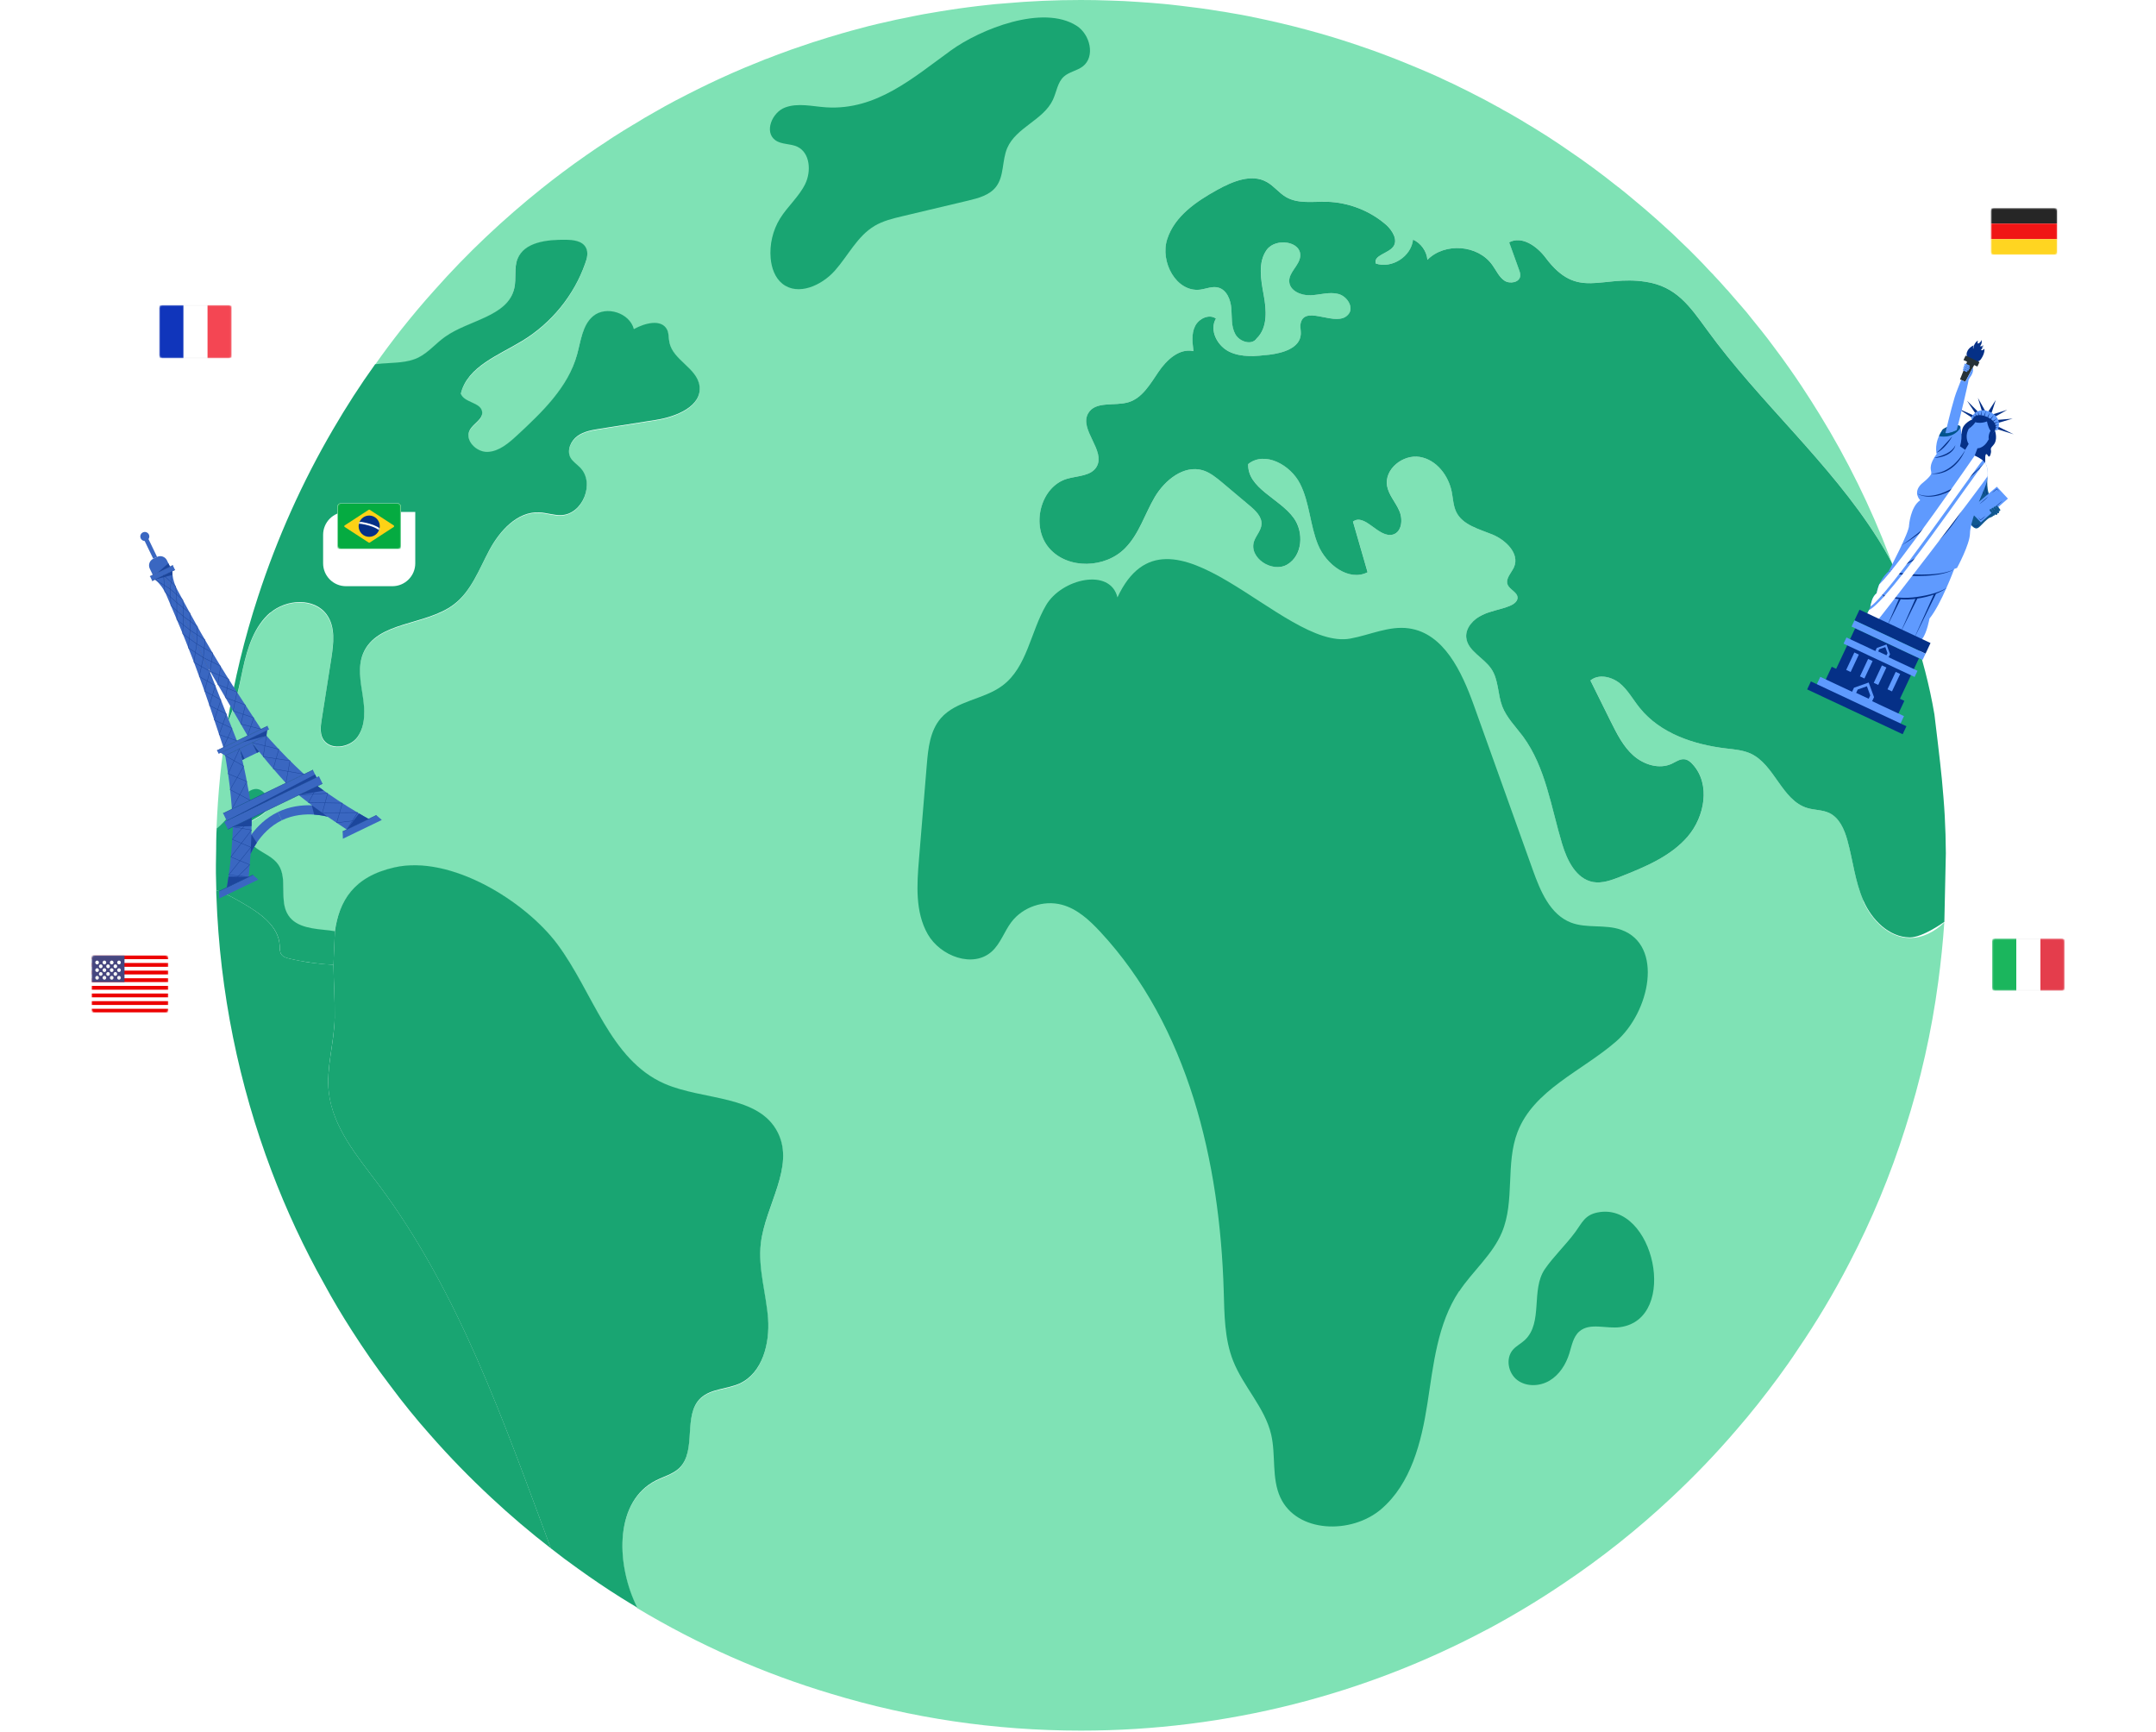 <svg width="1508" height="1211" viewBox="0 0 1508 1211" fill="none" xmlns="http://www.w3.org/2000/svg">
<path d="M1303.36 629.781C1297.44 616.36 1296.07 601.537 1292.15 587.45C1290.04 579.881 1286.5 571.821 1279.42 568.492C1274.73 566.285 1269.19 566.565 1264.18 565.058C1246.27 559.697 1241.4 534.711 1224.43 526.932C1219.07 524.549 1213.11 524.059 1207.4 523.393C1184.69 520.73 1161.24 512.845 1146.94 495.043C1142.25 489.297 1138.71 482.498 1132.96 477.803C1127.11 473.107 1118.1 471.11 1112.46 475.875C1117.26 485.442 1121.96 495.043 1126.65 504.505C1130.96 513.125 1135.38 522.026 1142.56 528.369C1149.85 534.781 1160.58 538.146 1169.3 534.116C1172.18 532.784 1175.05 530.576 1178.31 530.962C1180.63 531.242 1182.62 532.889 1184.16 534.711C1196.54 548.413 1192.51 571.12 1180.41 585.102C1168.43 598.979 1150.62 606.268 1133.49 613.066C1127.35 615.449 1120.83 617.937 1114.32 616.816C1102.43 614.608 1096.13 601.677 1092.66 590.113C1084.91 564.462 1081.16 536.569 1065.25 514.948C1060.17 508.149 1053.86 501.912 1050.77 493.957C1047.51 485.337 1048.29 475.28 1043.1 467.71C1037.74 459.756 1026.35 455.165 1025.58 445.599C1025.08 438.906 1030.66 432.948 1036.79 430.075C1042.92 427.096 1049.83 426.255 1056.14 423.662C1058.62 422.611 1061.39 420.789 1061.5 418.09C1061.5 414.061 1055.93 412.449 1054.49 408.699C1052.95 404.494 1057.26 400.569 1059.08 396.434C1063.01 387.043 1053.23 377.581 1043.76 373.727C1034.37 369.907 1022.98 367.104 1018.57 357.923C1016.57 353.718 1016.36 348.812 1015.52 344.221C1013.31 332.622 1004.79 321.444 993.086 319.516C981.31 317.589 968.273 328.032 970.2 339.736C971.357 346.148 976.123 351.124 978.717 357.082C981.415 363.004 980.644 371.835 974.511 373.762C964.452 376.811 954.779 358.448 946.368 364.756C949.803 376.53 953.167 388.304 956.602 400.184C943.389 406.877 927.583 394.717 921.94 380.946C916.297 367.244 916.087 351.545 909.393 338.334C902.699 325.018 884.579 315.171 873.084 324.527C872.523 341.558 895.023 348.461 904.977 362.268C912.162 372.22 911.11 388.41 900.491 394.717C889.942 401.025 873.189 390.022 877.219 378.422C878.656 374.393 882.021 371.064 882.406 366.753C882.792 361.392 878.271 357.082 874.17 353.648C867.757 348.181 861.343 342.819 854.929 337.458C850.794 334.024 846.413 330.379 841.226 328.838C828.013 325.018 814.8 335.741 807.79 347.515C800.781 359.394 796.856 373.271 787.182 383.153C773.304 397.521 746.948 398.397 733.91 383.328C720.803 368.295 727.497 340.121 746.738 334.69C754.028 332.692 763.21 332.867 767.03 326.455C773.724 315.066 754.588 300.488 761.177 288.994C766.259 280.199 779.647 284.194 789.425 281.25C799.099 278.271 804.566 268.53 810.314 260.084C815.956 251.744 824.858 243.334 834.847 245.542C834.076 239.69 833.305 233.382 835.898 228.126C838.492 222.764 845.747 219.33 850.548 222.764C845.677 230.824 851.495 242.003 860.046 246.032C868.563 250.062 878.516 249.116 887.909 248.03C897.302 246.873 909.077 243.439 909.848 234.048C910.129 230.999 908.972 227.74 910.129 224.867C914.229 213.653 934.942 229.072 942.898 220.066C947.489 215.37 942.408 207.03 935.994 205.523C929.685 203.912 923.061 206.294 916.543 206.47C910.024 206.75 902.068 203.316 901.788 196.798C901.507 190.385 908.692 185.795 909.463 179.452C910.725 168.729 892.5 165.961 886.086 174.651C879.778 183.377 881.951 195.326 883.878 205.979C885.876 216.597 886.857 229.142 879.007 236.641C875.642 241.722 866.95 239.024 864.077 233.662C861.097 228.301 861.763 221.783 861.308 215.756C860.817 209.623 858.154 202.72 852.195 201.108C848.06 199.952 843.679 201.984 839.473 202.545C822.791 204.542 811.225 183.026 816.482 167.117C821.669 151.138 836.775 140.87 851.459 132.74C862.184 126.818 875.502 121.247 886.121 127.274C891.098 130.042 894.568 134.843 899.439 137.716C907.851 142.692 918.295 140.87 927.968 141.081C943.214 141.466 958.249 147.318 969.639 157.27C973.95 161.195 977.981 167.713 974.616 172.408C970.971 177.384 960.527 178.436 962.35 184.288C973.635 188.037 987.163 179.312 988.39 167.538C993.927 170.026 997.958 175.667 998.448 181.695C1010.61 169.325 1033.99 171.147 1043.94 185.444C1046.64 189.194 1048.53 193.679 1052.35 196.272C1056.17 198.76 1062.9 197.499 1063.36 193.013C1063.53 191.577 1063.08 190.14 1062.59 188.808C1060.27 182.29 1057.89 175.878 1055.61 169.465C1064.51 164.664 1075.06 172.163 1081.09 180.188C1103.52 210.149 1119.5 192.172 1151.12 197.043C1172.46 200.302 1181.85 214.004 1193.94 230.579C1230.92 281.53 1279.77 323.301 1313.38 376.53C1316.92 382.102 1320.18 387.744 1323.23 393.491C1322.67 392.054 1322.18 390.617 1321.62 389.18C1308.41 354.418 1292.04 321.198 1272.76 289.87C1268.66 283.177 1264.42 276.554 1260.11 270.036C1257.45 266.007 1254.65 261.907 1251.88 257.982C1248.34 252.796 1244.59 247.82 1240.87 242.844C1237.89 238.814 1234.95 234.889 1231.86 231.069C1229.76 228.406 1227.55 225.708 1225.35 223.01C1223.03 219.961 1220.54 216.982 1217.88 214.004L1209.82 204.717C1209.05 203.771 1208.21 202.79 1207.23 201.844C1204.46 198.585 1201.48 195.431 1198.5 192.277C1198.32 191.892 1198.01 191.612 1197.62 191.331C1196.85 190.455 1196.01 189.614 1195.13 188.738C1192.75 186.04 1190.16 183.482 1187.67 180.889C1183.57 176.684 1179.33 172.479 1175.02 168.449C1171.48 164.909 1167.83 161.545 1164.08 158.216C1160.82 155.238 1157.56 152.294 1154.2 149.421C1150.94 146.547 1147.68 143.779 1144.32 141.01C1140.29 137.576 1136.18 134.212 1131.94 130.848H1131.84C1120.24 121.562 1108.29 112.766 1096.02 104.496C1092.97 102.394 1089.99 100.361 1086.91 98.364C1083.86 96.261 1080.67 94.334 1077.62 92.407C1074.47 90.479 1071.38 88.482 1068.23 86.66C1065.07 84.662 1061.92 82.84 1058.73 81.018C1056.14 79.476 1053.65 78.039 1051.05 76.708C1049.72 75.832 1048.46 75.166 1047.13 74.5C1041.66 71.451 1036.12 68.473 1030.55 65.704C1027.78 64.268 1024.98 62.831 1022.14 61.499C1018.6 59.677 1014.96 57.96 1011.31 56.313C1010.82 56.033 1010.26 55.752 1009.7 55.542C1006.44 54 1003.18 52.493 999.815 51.057C995.119 49.059 990.423 47.027 985.726 45.135C980.364 42.927 975.002 40.719 969.534 38.722C963.506 36.409 957.478 34.236 951.345 32.204C945.211 30.101 938.973 28.069 932.77 26.177C926.531 24.249 920.328 22.532 913.984 20.815C901.542 17.451 888.89 14.508 876.133 11.914C875.958 11.809 875.642 11.809 875.467 11.739C870.595 10.793 865.689 9.812 860.817 9.076C860.432 8.971 860.151 8.901 859.871 8.901C857.768 8.515 855.56 8.13 853.352 7.849C844.24 6.308 835.057 5.081 825.77 4.03C824.718 3.855 823.562 3.75 822.405 3.644C819.706 3.259 817.043 3.084 814.274 2.768C808.141 2.208 802.008 1.717 795.804 1.332C789.39 0.841 782.872 0.561 776.353 0.385C769.554 0.105 762.754 0 755.955 0C737.941 0 720.137 0.771 702.508 2.383C698.302 2.663 694.167 3.049 690.066 3.539C685.755 4.03 681.444 4.485 677.133 5.081C672.823 5.642 668.512 6.238 664.306 6.903C659.995 7.569 655.79 8.235 651.479 9.006C647.834 9.567 644.119 10.267 640.474 11.003C631.467 12.72 622.565 14.648 613.733 16.75C609.597 17.696 605.497 18.748 601.361 19.904C597.225 20.955 593.125 22.112 589.094 23.268C582.295 25.195 575.671 27.298 569.082 29.401H568.977C563.615 31.223 558.147 33.045 552.89 34.867C552.785 34.867 552.61 34.972 552.505 35.042C547.037 36.97 541.78 38.967 536.418 41.07C536.138 41.175 535.857 41.245 535.542 41.35C530.67 43.277 525.764 45.275 520.997 47.272C514.969 49.76 509.011 52.458 503.193 55.122C498.216 57.434 493.345 59.712 488.543 62.13C483.356 64.723 478.204 67.316 473.122 69.98C472.947 70.085 472.737 70.155 472.562 70.26C467.69 72.853 462.783 75.516 458.017 78.32C453.04 81.088 448.134 83.962 443.262 87.045H443.157C438.566 89.814 434.044 92.582 429.558 95.455C427.841 96.507 426.194 97.663 424.476 98.82C419.675 101.903 415.084 105.057 410.387 108.316C404.64 112.241 399.067 116.376 393.53 120.476C388.658 124.12 383.857 127.835 379.16 131.584C352.068 153.24 326.764 177.069 303.878 202.93C295.747 211.936 288.072 221.117 280.607 230.509C274.298 238.568 268.165 246.698 262.312 255.108C257.055 262.432 251.973 269.896 247.066 277.5C251.973 269.896 257.055 262.432 262.312 255.108C263.854 254.933 265.361 254.723 266.903 254.618C275.525 253.952 284.637 254.232 292.383 250.483C299.567 246.944 304.649 240.531 311.168 235.94C327.851 224.061 355.118 221.853 359.639 201.949C361.181 195.256 359.358 187.967 361.847 181.554C366.543 169.57 382.525 167.853 395.387 168.063C400.855 168.063 407.268 168.834 409.757 173.6C411.579 176.964 410.528 181.169 409.196 184.708C401.345 207.1 385.434 226.479 365.246 238.709C348.564 248.871 326.834 256.72 322.243 275.678C324.556 282.091 336.227 281.6 337.173 288.329C337.839 293.69 330.935 296.458 328.447 301.259C324.802 308.268 333.143 316.783 341.099 316.397C349.054 316.012 355.643 310.265 361.496 304.904C378.915 288.714 397.21 271.298 403.553 248.31C406.252 238.814 407.198 227.705 414.838 221.398C423.951 213.934 440.213 219.085 443.297 230.509C450.867 226.304 462.643 223.15 466.568 230.999C467.9 233.768 467.515 237.027 468.181 240.005C470.669 252.27 487.422 257.807 489.174 270.177C491.172 284.439 472.877 291.833 458.613 294.04C445.68 296.038 432.748 298.07 419.815 300.173C414.173 301.049 408.32 301.995 403.728 305.359C399.137 308.793 396.263 315.311 398.927 320.392C400.469 323.161 403.413 324.983 405.621 327.296C416.345 338.019 407.549 360.13 392.408 360.621C387.221 360.796 382.139 358.904 376.987 358.694C361.671 358.028 349.51 371.519 342.22 385.045C334.93 398.537 329.498 413.955 317.231 423.172C297.5 438.03 263.504 434.56 253.901 457.373C250.08 466.554 252.078 476.892 253.62 486.773C255.162 496.55 255.828 507.448 250.08 515.613C244.438 523.673 229.683 525.39 225.477 516.384C223.655 512.46 224.215 507.869 224.916 503.629C227.229 489.472 229.402 475.28 231.61 461.122C233.223 450.575 234.66 438.8 228.456 430.18C219.729 418.125 200.208 419.247 188.888 428.954C177.672 438.625 172.976 453.764 169.822 468.236C167.509 478.959 164.845 494.097 158.887 506.362C156.889 518.241 155.242 530.296 154.015 542.456C152.754 554.896 151.913 567.266 151.422 579.916C152.964 578.655 154.576 577.148 156.293 575.326C162.322 569.088 174.483 542.771 185.418 555.702C188.187 558.961 188.292 564.217 185.593 567.686C182.229 571.996 175.535 572.943 172.941 577.638C169.787 583.21 174.203 590.078 179.355 593.723C184.542 597.472 190.85 599.75 194.495 605.041C201.505 615.099 194.776 630.342 201.575 640.574C207.428 649.37 219.87 649.966 230.489 651.122C231.751 651.297 232.872 651.508 234.134 651.683C237.113 630.622 246.961 613.452 275.7 606.969C315.339 597.963 367.454 630.833 389.78 660.689C414.698 694.119 426.474 741.426 464.606 758.177C491.908 770.161 530.705 765.851 544.023 792.553C555.904 816.487 535.226 843.4 532.037 869.927C530.039 887.448 535.787 904.899 537.119 922.42C538.381 940.046 533.194 960.546 517.212 967.905C508.31 971.935 497.095 971.444 489.91 978.137C477.188 990.192 487.597 1015.11 474.875 1027.16C470.389 1031.37 464.15 1032.91 458.683 1035.68C430.049 1050.15 430.82 1092.27 444.138 1121.5C444.629 1122.55 445.084 1123.49 445.575 1124.54C487.912 1149.92 533.509 1170.24 581.699 1184.61C636.864 1201.36 695.393 1210.26 756.025 1210.26C858.609 1210.26 955.34 1184.68 1040.01 1139.58H1040.12C1058.52 1129.73 1076.43 1118.97 1093.67 1107.3C1120.41 1089.4 1145.51 1069.39 1168.85 1047.56C1185.04 1032.42 1200.46 1016.44 1214.83 999.583C1225 987.914 1234.56 975.72 1243.75 963.28C1248.44 956.867 1253.03 950.454 1257.34 943.831C1270.56 924.488 1282.65 904.268 1293.44 883.383C1309.14 853.317 1322.29 821.708 1332.63 788.944C1343.25 755.899 1351.03 721.627 1355.72 686.375C1357.54 672.778 1358.98 658.972 1359.93 645.095C1353.3 651.508 1344.68 656.098 1335.6 655.923C1321.06 655.748 1309.07 643.553 1303.22 630.167L1303.36 629.781Z" fill="#7FE2B5"/>
<path d="M611.613 158.042C599.627 165.19 593.248 178.752 583.996 189.194C574.743 199.672 558.166 207.136 547.231 198.411C541.974 194.205 539.625 187.302 539.03 180.609C538.189 171.007 540.502 161.125 545.548 152.891C550.771 144.41 558.726 137.717 563.142 128.781C567.558 119.846 566.647 106.775 557.605 102.57C552.698 100.292 546.565 101.203 542.219 97.979C534.403 92.232 540.011 78.636 549.053 75.202C558.131 71.767 568.189 74.431 577.862 75.061C612.945 77.304 638.74 54.316 665.13 35.253C685.633 20.43 729.337 2.874 753.064 18.047C762.527 24.11 766.242 39.634 757.305 46.467C753.31 49.516 747.807 50.216 744.092 53.581C739.641 57.645 739.01 64.303 736.452 69.77C729.828 83.962 710.657 89.113 704.489 103.551C700.774 112.241 702.456 122.999 696.743 130.533C692.222 136.491 684.336 138.593 677.047 140.31C661.801 143.92 646.555 147.564 631.31 151.173C624.545 152.785 617.641 154.432 611.648 158.007L611.613 158.042Z" fill="#19A572"/>
<path d="M1020.54 902.968C1005.37 925.851 1002.6 954.41 998.391 981.533C994.186 1008.66 986.931 1037.46 966.113 1055.33C945.259 1073.2 906.988 1072.12 895.527 1047.2C889.289 1033.68 892.478 1017.7 889.113 1003.19C884.697 984.301 869.627 969.724 862.512 951.677C856.414 936.293 856.414 919.263 855.923 902.723C853.225 812.278 831.145 717.909 769.566 651.609C761.996 643.479 753.41 635.525 742.685 632.686C729.893 629.287 715.313 634.333 707.357 644.881C702.416 651.434 699.857 659.774 693.794 665.311C680.651 677.33 657.66 668.71 648.863 653.221C640.066 637.732 641.293 618.739 642.765 600.973C644.587 578.966 646.41 556.925 648.232 534.918C649.179 523.389 650.475 511.054 658.046 502.294C668.805 489.854 688.081 489.293 701.224 479.411C718.467 466.48 720.78 441.846 731.645 423.273C742.51 404.666 776.541 396.816 781.588 417.771C817.582 340.748 897.139 455.197 944.453 446.576C958.192 444.088 971.615 437.465 985.424 439.428C1009.85 442.827 1022.43 469.739 1030.78 492.972C1044.55 531.519 1058.36 570.031 1072.17 608.542C1077.42 623.225 1084.22 639.52 1098.73 645.161C1109.88 649.472 1122.81 646.178 1134.06 650.278C1163.75 661.071 1154.11 707.782 1130.2 728.457C1106.3 749.132 1072.8 762.168 1061.44 791.638C1052.89 813.855 1059.72 839.857 1050.51 861.793C1043.92 877.492 1030.07 888.846 1020.65 903.038L1020.54 902.968Z" fill="#19A572"/>
<path d="M1133.29 928.094C1123.54 929.461 1112.01 924.66 1104.62 931.143C1100.31 934.927 1099.33 941.13 1097.61 946.632C1095.23 954.236 1090.64 961.454 1083.8 965.519C1076.93 969.584 1067.61 969.935 1061.23 965.099C1054.89 960.298 1052.92 950.031 1058.15 943.968C1060.53 941.2 1063.93 939.588 1066.56 937.1C1079.49 924.87 1070.62 902.163 1080.47 887.62C1086.29 879.035 1095.4 870.344 1101.78 861.654C1106.69 854.961 1108.47 849.669 1117.48 847.882C1156.95 840.103 1174.75 922.277 1133.25 928.094H1133.29Z" fill="#19A572"/>
<g opacity="0.6">
<path d="M419.234 1107.41C424.316 1110.85 429.468 1114.21 434.69 1117.47C438.335 1119.78 441.98 1121.96 445.695 1124.16C441.945 1121.96 438.335 1119.75 434.69 1117.47C429.468 1114.21 424.316 1110.85 419.234 1107.41Z" fill="#263238"/>
</g>
<g opacity="0.6">
<path d="M151.522 579.605V579.5V579.605C151.417 580.762 151.347 581.813 151.347 582.969C151.207 586.543 151.207 590.223 151.172 593.902C151.242 590.258 151.207 586.579 151.347 582.969C151.347 581.813 151.452 580.762 151.522 579.605Z" fill="#263238"/>
</g>
<path d="M229.974 763.871C228.047 746.525 233.795 729.214 234.11 711.658C234.285 699.603 233.444 686.848 233.234 674.688C222.895 674.197 212.556 672.761 202.497 670.378C200.394 669.887 198.081 669.221 196.855 667.504C195.523 665.682 195.698 663.299 195.593 661.091C194.822 647.495 181.714 638.489 169.938 631.691C163.91 628.152 157.777 624.682 151.258 622.51C151.258 623.947 151.258 625.278 151.363 626.715C153.746 694.031 167.169 758.684 189.88 818.747C200.219 846.15 212.591 872.677 226.855 898.048C232.778 909.051 239.297 919.879 246.096 930.497C254.508 943.603 263.34 956.463 272.802 968.798C281.599 980.678 290.992 992.277 300.875 1003.39C314.369 1018.8 328.668 1033.45 343.703 1047.43C357.021 1059.87 370.9 1071.65 385.375 1082.86C352.325 994.169 321.203 903.655 264.671 828.208C249.811 808.48 232.778 788.365 230.009 763.836L229.974 763.871Z" fill="#19A572"/>
<path d="M234.253 651.242C233.027 651.067 231.87 650.856 230.608 650.681C219.989 649.525 207.512 648.964 201.694 640.133C194.895 629.901 201.589 614.658 194.615 604.6C190.97 599.344 184.661 597.031 179.474 593.282C174.287 589.637 169.906 582.734 173.06 577.197C175.654 572.502 182.348 571.555 185.713 567.245C188.411 563.811 188.306 558.52 185.537 555.261C174.603 542.33 162.441 568.682 156.413 574.884C154.696 576.707 153.048 578.249 151.541 579.475V579.58C151.436 580.737 151.366 581.788 151.366 582.944C151.226 586.519 151.226 590.198 151.191 593.877C151.121 597.522 151.016 601.166 151.016 604.811C151.016 607.789 150.981 607.614 151.016 610.593C151.051 613.536 151.191 619.599 151.296 622.542C157.815 624.75 163.948 628.184 169.976 631.723C181.752 638.521 194.895 647.527 195.631 661.124C195.736 663.331 195.526 665.714 196.893 667.537C198.119 669.254 200.432 669.919 202.535 670.41C212.594 672.793 222.933 674.23 233.272 674.72" fill="#19A572"/>
<path d="M233.219 674.682C233.394 686.842 234.271 699.598 234.095 711.652C233.815 729.173 228.067 746.519 229.96 763.865C232.728 788.395 249.797 808.509 264.622 828.238C321.118 903.719 352.275 994.199 385.325 1082.89H385.43C391.563 1087.76 397.802 1092.39 404.11 1096.87C409.087 1100.45 414.134 1103.99 419.216 1107.42C424.298 1110.85 429.45 1114.22 434.672 1117.48C438.317 1119.79 441.962 1121.96 445.677 1124.17C445.186 1123.12 444.73 1122.17 444.24 1121.12C430.922 1091.9 430.151 1049.78 458.784 1035.3C464.252 1032.54 470.455 1030.99 474.976 1026.79C487.734 1014.73 477.29 989.818 490.012 977.764C497.196 971.071 508.412 971.526 517.314 967.532C533.295 960.173 538.482 939.673 537.221 922.047C535.889 904.525 530.141 887.074 532.139 869.553C535.293 843.026 556.006 816.113 544.125 792.18C530.807 765.442 492.009 769.752 464.707 757.803C426.576 741.053 414.8 693.746 389.881 660.315C367.556 630.424 315.44 597.589 275.802 606.595C247.063 613.113 237.215 630.249 234.236 651.309" fill="#19A572"/>
<path d="M188.965 428.574C200.286 418.902 219.807 417.746 228.534 429.8C234.772 438.421 233.335 450.195 231.688 460.743C229.48 474.9 227.272 489.092 224.994 503.249C224.328 507.454 223.732 512.045 225.555 516.004C229.761 525.01 244.516 523.293 250.158 515.233C255.906 507.104 255.24 496.17 253.698 486.394C252.156 476.512 250.158 466.174 253.978 456.993C263.546 434.216 297.577 437.65 317.309 422.792C329.576 413.611 335.043 398.192 342.298 384.666C349.588 371.174 361.749 357.648 377.065 358.314C382.252 358.489 387.299 360.416 392.486 360.241C407.626 359.751 416.423 337.639 405.699 326.916C403.491 324.603 400.512 322.781 399.005 320.012C396.341 314.931 399.18 308.413 403.806 304.979C408.397 301.615 414.25 300.669 419.893 299.793C432.825 297.69 445.758 295.658 458.69 293.661C472.955 291.453 491.249 284.094 489.252 269.797C487.534 257.427 470.782 251.89 468.258 239.625C467.592 236.647 467.978 233.388 466.646 230.619C462.721 222.77 450.945 225.924 443.375 230.129C440.326 218.74 424.029 213.554 414.916 221.018C407.241 227.325 406.295 238.434 403.631 247.93C397.322 270.918 379.028 288.334 361.574 304.524C355.721 309.885 349.132 315.632 341.176 316.018C333.221 316.403 324.879 307.888 328.524 300.879C331.013 296.079 337.917 293.31 337.251 287.949C336.305 281.256 324.599 281.711 322.321 275.298C326.912 256.341 348.677 248.491 365.324 238.329C385.546 226.064 401.423 206.721 409.274 184.328C410.605 180.789 411.657 176.584 409.834 173.22C407.346 168.419 400.932 167.683 395.465 167.683C382.637 167.508 366.621 169.225 361.924 181.175C359.436 187.587 361.259 194.876 359.716 201.569C355.23 221.473 327.928 223.681 311.246 235.56C304.727 240.151 299.645 246.564 292.46 250.103C284.715 253.852 275.603 253.537 266.981 254.238C265.439 254.343 263.932 254.518 262.39 254.729C257.133 262.052 252.051 269.516 247.144 277.121C242.237 284.725 237.541 292.434 232.985 300.214C211.536 336.903 193.907 376.08 180.484 417.255C175.788 431.587 171.652 446.13 168.042 460.918C164.467 475.706 161.418 490.669 158.93 505.842C164.853 493.577 167.551 478.439 169.864 467.716C173.019 453.244 177.715 438.14 188.93 428.434L188.965 428.574Z" fill="#19A572"/>
<path d="M1360.03 644.617C1360.03 644.617 1344.78 655.725 1335.7 655.55C1321.16 655.375 1309.17 643.18 1303.32 629.794C1297.4 616.373 1296.03 601.55 1292.1 587.463C1290 579.894 1286.46 571.834 1279.38 568.505C1274.69 566.297 1269.15 566.578 1264.14 565.071C1246.23 559.709 1241.35 534.724 1224.39 526.945C1219.03 524.562 1213.07 524.071 1207.36 523.405C1184.65 520.742 1161.2 512.858 1146.9 495.056C1142.21 489.309 1138.67 482.511 1132.92 477.815C1127.07 473.12 1118.06 471.122 1112.42 475.888C1117.22 485.455 1121.91 495.056 1126.61 504.518C1130.92 513.138 1135.34 522.039 1142.52 528.381C1149.81 534.794 1160.54 538.158 1169.26 534.128C1172.14 532.797 1175.01 530.589 1178.27 530.975C1180.58 531.255 1182.58 532.902 1184.12 534.724C1196.49 548.426 1192.46 571.133 1180.37 585.115C1168.39 598.992 1150.58 606.281 1133.44 613.079C1127.31 615.462 1120.79 617.95 1114.27 616.828C1102.39 614.621 1096.08 601.69 1092.61 590.126C1084.87 564.475 1081.12 536.581 1065.21 514.96C1060.12 508.162 1053.82 501.925 1050.73 493.97C1047.47 485.349 1048.24 475.292 1043.06 467.723C1037.69 459.769 1026.3 455.178 1025.53 445.611C1025.04 438.918 1030.61 432.961 1036.75 430.088C1042.88 427.109 1049.79 426.268 1056.09 423.675C1058.58 422.624 1061.35 420.801 1061.46 418.103C1061.46 414.073 1055.88 412.461 1054.45 408.712C1052.9 404.507 1057.22 400.582 1059.04 396.447C1062.96 387.056 1053.19 377.594 1043.72 373.74C1034.33 369.92 1022.94 367.117 1018.52 357.935C1016.53 353.73 1016.32 348.824 1015.47 344.234C1013.27 332.635 1004.75 321.456 993.044 319.529C981.268 317.602 968.23 328.044 970.158 339.748C971.314 346.161 976.081 351.137 978.674 357.094C981.373 363.017 980.602 371.847 974.469 373.775C964.41 376.823 954.737 358.461 946.326 364.769C949.76 376.543 953.125 388.317 956.56 400.197C943.347 406.89 927.54 394.73 921.898 380.958C916.255 367.257 916.045 351.558 909.351 338.347C902.657 325.031 884.537 315.184 873.042 324.54C872.481 341.571 894.981 348.474 904.935 362.281C912.119 372.233 911.068 388.422 900.449 394.73C889.899 401.038 873.147 390.034 877.177 378.435C878.614 374.405 881.979 371.076 882.364 366.766C882.75 361.405 878.229 357.094 874.128 353.66C867.714 348.194 861.301 342.832 854.887 337.471C850.751 334.037 846.37 330.392 841.183 328.85C827.971 325.031 814.758 335.754 807.748 347.528C800.739 359.407 796.813 373.284 787.14 383.166C773.261 397.533 746.906 398.409 733.868 383.341C720.76 368.308 727.454 340.134 746.695 334.702C753.985 332.705 763.168 332.88 766.988 326.467C773.682 315.079 754.546 300.501 761.135 289.007C766.217 280.211 779.605 284.206 789.383 281.263C799.056 278.284 804.524 268.542 810.272 260.097C815.914 251.757 824.816 243.347 834.805 245.555C834.034 239.702 833.263 233.395 835.856 228.139C838.45 222.777 845.704 219.343 850.506 222.777C845.634 230.837 851.452 242.015 860.004 246.045C868.52 250.075 878.474 249.129 887.867 248.043C897.259 246.886 909.035 243.452 909.806 234.061C910.087 231.012 908.93 227.753 910.087 224.88C914.187 213.666 934.9 229.085 942.856 220.079C947.447 215.383 942.365 207.043 935.952 205.536C929.643 203.924 923.019 206.307 916.5 206.482C909.981 206.763 902.026 203.329 901.745 196.811C901.465 190.398 908.65 185.807 909.421 179.465C910.682 168.742 892.458 165.973 886.044 174.664C879.736 183.389 881.909 195.339 883.836 205.992C885.834 216.61 886.815 229.155 878.965 236.654C875.6 241.735 866.908 239.037 864.034 233.675C861.055 228.314 861.721 221.796 861.266 215.769C860.775 209.636 858.111 202.733 852.153 201.121C848.018 199.964 843.637 201.997 839.431 202.558C822.748 204.555 811.183 183.039 816.44 167.13C821.627 151.15 836.732 140.883 851.417 132.753C862.142 126.831 875.46 121.259 886.079 127.287C891.056 130.055 894.526 134.856 899.397 137.729C907.809 142.705 918.253 140.883 927.926 141.093C943.171 141.479 958.207 147.331 969.597 157.283C973.908 161.208 977.938 167.725 974.574 172.421C970.929 177.397 960.485 178.448 962.307 184.301C973.593 188.05 987.121 179.324 988.348 167.55C993.885 170.038 997.916 175.68 998.406 181.707C1010.57 169.337 1033.94 171.16 1043.9 185.457C1046.6 189.206 1048.49 193.692 1052.31 196.285C1056.13 198.773 1062.86 197.511 1063.31 193.026C1063.49 191.589 1063.03 190.153 1062.54 188.821C1060.23 182.303 1057.85 175.89 1055.57 169.478C1064.47 164.677 1075.02 172.176 1081.05 180.201C1103.48 210.162 1119.46 192.185 1151.07 197.056C1172.42 200.315 1181.81 214.016 1193.9 230.591C1230.88 281.543 1279.73 323.314 1313.34 376.543C1316.88 382.115 1320.14 387.756 1323.19 393.503V393.609C1326.06 401.283 1328.76 408.992 1331.32 416.737C1333.88 424.516 1336.26 432.33 1338.51 440.25C1344.32 460.785 1349.44 478.341 1353.02 499.647C1353.02 499.647 1357.22 533.883 1358.24 545.027C1359.01 553.542 1359.78 562.092 1360.24 570.678C1360.69 579.263 1360.97 587.918 1361.01 596.644L1359.96 644.827L1360.03 644.617Z" fill="#19A572"/>
<g clip-path="url(#clip0_2892_4822)">
<path d="M120.881 395.357L104.945 403.053L106.464 406.198L122.4 398.502L120.881 395.357Z" fill="#3A67C1"/>
<path d="M102.65 374.495L99.961 375.793L107.177 390.735L109.865 389.437L102.65 374.495Z" fill="#3A67C1"/>
<path d="M116.771 391.862L118.914 396.303L106.905 402.111L104.761 397.669C103.516 395.098 104.6 392.001 107.172 390.756L109.857 389.451C112.429 388.205 115.525 389.29 116.771 391.862V391.862Z" fill="#3A67C1"/>
<path d="M114.423 402.346L145.96 467.67L165.206 516.709L165.744 518.054L156.238 522.641L147.56 496.516C140.264 474.585 132.077 452.953 123.004 431.696L116.359 416.104C116.172 415.69 115.997 415.253 115.788 414.828C115.117 413.435 114.339 412.118 113.465 410.854C112.119 408.914 110.541 407.133 108.785 405.551L108.417 405.221L114.416 402.329L114.423 402.346Z" fill="#3A67C1"/>
<path d="M182.629 509.911L173.123 514.498L145.963 467.67L114.425 402.346L120.424 399.454L120.463 399.94C120.501 400.637 120.568 401.362 120.663 402.059C120.864 403.697 121.213 405.321 121.699 406.896C122.148 408.369 122.7 409.805 123.37 411.198C123.58 411.623 123.783 412.031 124.003 412.433L132.094 427.336C143.115 447.647 154.94 467.519 167.594 486.863L181.841 508.674L182.646 509.905L182.629 509.911Z" fill="#3A67C1"/>
<path d="M187.082 507.763L151.805 524.799L152.946 527.162L188.223 510.126L187.082 507.763Z" fill="#3A67C1"/>
<path d="M186.804 510.8L154.343 526.487L157.509 528.411L186.356 514.495L186.804 510.8Z" fill="#3A67C1"/>
<path d="M157.515 528.412L158.409 533.819C160.163 544.433 161.438 555.103 162.21 565.817L174.99 559.638L173.982 553.696C172.766 546.579 171.356 539.512 169.689 532.48L167.587 523.527L157.492 528.401L157.515 528.412Z" fill="#3A67C1"/>
<path d="M186.355 514.495L190.036 518.56C197.246 526.534 204.814 534.168 212.736 541.445L199.956 547.624L195.934 543.142C191.115 537.773 186.453 532.253 181.988 526.584L176.277 519.363L186.372 514.489L186.355 514.495Z" fill="#3A67C1"/>
<path d="M218.869 538.467L156.07 568.793L158.565 573.958L221.363 543.632L218.869 538.467Z" fill="#3A67C1"/>
<path d="M181.299 525.717L169.454 531.447L167.608 523.536L176.265 519.368L181.299 525.717Z" fill="#3A67C1"/>
<path d="M223.063 542.801L156.875 574.764L159.369 579.929L225.557 547.966L223.063 542.801Z" fill="#3A67C1"/>
<path d="M176.012 571.915L175.964 577.697C175.902 586.346 175.508 594.98 174.782 603.597L173.963 613.247L158.673 620.63L159.238 617.047C159.443 615.686 159.632 614.331 159.827 612.994C161.458 601.478 162.488 589.889 162.909 578.267L176.035 571.926L176.012 571.915Z" fill="#3A67C1"/>
<path d="M194.346 567.901L197.13 573.651C188.871 577.639 183.176 584.073 179.597 589.386C177.379 592.696 175.963 595.565 175.259 597.142C174.892 597.946 174.713 598.413 174.708 598.453L168.704 596.275C168.861 595.854 170.999 590.113 175.862 583.554C179.945 578.041 185.956 571.955 194.346 567.901Z" fill="#3A67C1"/>
<path d="M180.662 615.12L153.441 628.263L153.259 623.236L176.86 611.847L180.662 615.12Z" fill="#3A67C1"/>
<path d="M257.835 572.74L242.545 580.123L234.481 574.761C227.276 569.975 220.277 564.904 213.456 559.578L208.898 556.018L222.024 549.677C231.386 556.575 241.109 562.978 251.131 568.871C252.302 569.567 253.49 570.257 254.672 570.93L257.829 572.723L257.835 572.74Z" fill="#3A67C1"/>
<path d="M232.513 565.452L230.491 571.516C230.491 571.516 229.989 571.349 229.126 571.138C227.365 570.672 223.996 569.954 219.743 569.667C213.421 569.235 205.122 569.779 197.106 573.641L194.322 567.891C202.712 563.838 211.226 562.929 218.07 563.155C226.238 563.428 232.058 565.307 232.479 565.464L232.513 565.452Z" fill="#3A67C1"/>
<path d="M239.839 586.546L267.06 573.403L263.259 570.13L239.658 581.519L239.839 586.546Z" fill="#3A67C1"/>
<path d="M102.349 378.125C103.986 377.54 104.84 375.738 104.255 374.101C103.67 372.463 101.868 371.61 100.231 372.195C98.593 372.78 97.74 374.581 98.325 376.219C98.91 377.856 100.711 378.71 102.349 378.125Z" fill="#3A67C1"/>
<path d="M120.417 399.454L120.456 399.94C120.494 400.637 120.561 401.363 120.656 402.059L114.992 403.525L108.418 405.239L120.428 399.431L120.417 399.454Z" fill="#1C469C"/>
<path d="M117.755 393.93L118.91 396.303L110.356 400.435L117.755 393.93Z" fill="#1C469C"/>
<path d="M186.805 510.801L169.799 519.028L186.357 514.497L186.805 510.801Z" fill="#1C469C"/>
<path d="M222.023 549.695L208.908 556.013L226.452 552.897L222.023 549.695Z" fill="#1C469C"/>
<path d="M176.009 571.916L162.877 578.239L175.96 577.697L176.009 571.916Z" fill="#1C469C"/>
<path d="M229.128 571.137C227.366 570.671 223.997 569.953 219.744 569.666L218.089 563.148L229.128 571.137V571.137Z" fill="#1C469C"/>
<path d="M179.597 589.387C177.378 592.696 175.963 595.565 175.258 597.143L175.872 583.531L179.597 589.387V589.387Z" fill="#1C469C"/>
<path d="M257.828 572.741L242.538 580.124L251.124 568.872C252.295 569.569 253.483 570.259 254.665 570.932L257.822 572.724L257.828 572.741Z" fill="#1C469C"/>
<path d="M173.954 613.231L158.664 620.614L159.228 617.031C159.434 615.67 159.622 614.315 159.817 612.978L173.977 613.242L173.954 613.231Z" fill="#1C469C"/>
<path d="M221.358 543.63L158.561 573.958L220.382 541.597L221.358 543.63Z" fill="#1C469C"/>
<path d="M167.603 523.537L171.052 530.664L169.449 531.448L167.603 523.537Z" fill="#1C469C"/>
<path d="M181.3 525.718L179.714 526.496L176.266 519.369L181.3 525.718Z" fill="#1C469C"/>
<path d="M108.414 405.236L119.048 411.929L119.524 423.537L128.305 431.123L127.796 443.198L137.574 450.293L135.626 463.075L146.831 469.486L142.98 483.179L154.497 489.441L149.858 503.51L162.31 509.323L156.235 522.656" stroke="#1C469C" stroke-width="0.29" stroke-linecap="round" stroke-linejoin="round"/>
<path d="M114.42 402.344L115.236 413.774L123.678 421.538L123.689 433.35L132.963 440.702L131.78 453.095L142.221 459.895L139.366 473.097L150.606 479.496L146.471 493.309L158.402 499.385L153.252 513.694L165.748 518.07" stroke="#1C469C" stroke-width="0.29" stroke-linecap="round" stroke-linejoin="round"/>
<path d="M120.454 399.441L119.072 411.924L127.87 419.503L128.346 431.112L138.124 438.206L137.598 450.288L148.803 456.7L146.872 469.475L159.982 474.976L157.716 487.891L171.63 493.009L168.446 506.366L182.658 509.898" stroke="#1C469C" stroke-width="0.29" stroke-linecap="round" stroke-linejoin="round"/>
<path d="M114.453 402.332L122.889 410.079L123.705 421.508L132.945 428.872L132.962 440.702L143.397 447.485L142.22 459.895L154.326 465.87L152.355 478.641L165.742 484.004L163.068 497.122L177.492 502L173.151 514.484" stroke="#1C469C" stroke-width="0.29" stroke-linecap="round" stroke-linejoin="round"/>
<path d="M145.96 467.67L114.422 402.346" stroke="#1C469C" stroke-width="0.29" stroke-linecap="round" stroke-linejoin="round"/>
<path d="M154.343 526.487L186.804 510.8" stroke="#1C469C" stroke-width="0.29" stroke-linecap="round" stroke-linejoin="round"/>
<path d="M157.511 528.413L186.358 514.496" stroke="#1C469C" stroke-width="0.29" stroke-linecap="round" stroke-linejoin="round"/>
<path d="M151.804 524.802L187.069 507.767" stroke="#1C469C" stroke-width="0.29" stroke-linecap="round" stroke-linejoin="round"/>
<path d="M106.453 406.19L122.384 398.502" stroke="#1C469C" stroke-width="0.29" stroke-linecap="round" stroke-linejoin="round"/>
<path d="M104.93 403.046L120.877 395.351" stroke="#1C469C" stroke-width="0.29" stroke-linecap="round" stroke-linejoin="round"/>
<path d="M156.064 568.799L218.861 538.471" stroke="#1C469C" stroke-width="0.29" stroke-linecap="round" stroke-linejoin="round"/>
<path d="M158.564 573.959L221.361 543.631" stroke="#1C469C" stroke-width="0.29" stroke-linecap="round" stroke-linejoin="round"/>
<path d="M159.356 579.94L225.553 547.994" stroke="#1C469C" stroke-width="0.29" stroke-linecap="round" stroke-linejoin="round"/>
<path d="M153.258 623.236L176.858 611.846" stroke="#1C469C" stroke-width="0.29" stroke-linecap="round" stroke-linejoin="round"/>
<path d="M239.656 581.519L263.257 570.13" stroke="#1C469C" stroke-width="0.29" stroke-linecap="round" stroke-linejoin="round"/>
<path d="M157.505 528.411L170.46 535.793L160.954 552.215L174.987 559.654" stroke="#1C469C" stroke-width="0.29" stroke-linecap="round" stroke-linejoin="round"/>
<path d="M167.604 523.537L159.536 541.079L172.69 546.545L162.21 565.833" stroke="#1C469C" stroke-width="0.29" stroke-linecap="round" stroke-linejoin="round"/>
<path d="M186.36 514.495L184.086 529.218L202.85 531.989L199.938 547.613" stroke="#1C469C" stroke-width="0.29" stroke-linecap="round" stroke-linejoin="round"/>
<path d="M176.258 519.369L195.014 523.949L191.111 537.659L212.728 541.428" stroke="#1C469C" stroke-width="0.29" stroke-linecap="round" stroke-linejoin="round"/>
<path d="M162.871 578.24L175.927 580.474L161.454 599.286L174.676 604.728L158.657 620.614" stroke="#1C469C" stroke-width="0.29" stroke-linecap="round" stroke-linejoin="round"/>
<path d="M176.005 571.915L162.442 586.982L175.466 592.513L159.961 611.828L173.95 613.23" stroke="#1C469C" stroke-width="0.29" stroke-linecap="round" stroke-linejoin="round"/>
<path d="M222.102 549.645L215.739 561.256L239.465 561.62L235.511 575.349L257.907 572.691" stroke="#1C469C" stroke-width="0.29" stroke-linecap="round" stroke-linejoin="round"/>
<path d="M208.977 555.986L229.205 554.737L225.455 568.392L250.229 568.248L242.617 580.074" stroke="#1C469C" stroke-width="0.29" stroke-linecap="round" stroke-linejoin="round"/>
</g>
<path d="M1387.98 243.876C1386.37 245.625 1385.59 244.685 1385.59 244.685C1387.6 242.628 1387.17 241.249 1387.17 241.249C1385.89 242.717 1384.97 242.082 1384.97 242.082C1386.83 239.717 1385.86 237.713 1385.86 237.713C1385.58 239.365 1384.23 240.007 1383.56 240.257C1382.89 240.497 1383.4 238.108 1383.4 238.108C1380.15 240.374 1380.25 243.974 1380.25 243.974C1379.62 242.869 1380.53 241.48 1380.53 241.48C1377.56 242.816 1376.27 244.782 1375.73 246.413C1374.99 248.653 1376.32 251.262 1378.65 252.355C1380.98 253.448 1384.1 253.32 1385.55 251.204C1388.54 246.883 1387.98 243.876 1387.98 243.876Z" fill="#053087"/>
<g style="mix-blend-mode:multiply">
<path d="M1386.58 242.161C1386.54 242.651 1386.49 243.178 1386.39 243.72C1387.46 242.203 1387.17 241.25 1387.17 241.25C1386.97 241.484 1386.77 241.653 1386.59 241.795C1386.59 241.918 1386.59 242.042 1386.58 242.161V242.161Z" fill="#EDEDED"/>
</g>
<path d="M1397.48 354.491C1397.43 351.974 1395.53 349.763 1393.07 348.07C1388.91 345.203 1390.13 333.453 1390.13 333.453C1387.4 343.198 1377.65 365.944 1377.65 365.944C1382.68 372.185 1383.58 369.223 1387.99 364.985C1392.39 360.771 1392.02 362.448 1393.85 361.027C1394.82 360.275 1396.69 358.615 1396.69 358.615C1399.37 357.186 1397.69 354.783 1397.46 354.496L1397.48 354.491Z" fill="#10578F"/>
<path d="M1389.38 337.531C1389.21 338.559 1389.14 339.598 1389.13 340.618C1389.13 341.646 1389.2 342.673 1389.41 343.664C1389.61 344.66 1389.95 345.63 1390.45 346.518C1390.94 347.406 1391.6 348.212 1392.39 348.887C1391.49 348.352 1390.72 347.604 1390.14 346.699C1389.55 345.804 1389.18 344.795 1388.96 343.753C1388.75 342.707 1388.69 341.644 1388.77 340.595C1388.84 339.547 1389.03 338.509 1389.38 337.518L1389.38 337.531Z" fill="#053087"/>
<path d="M1386.92 339.358C1386.85 339.995 1386.82 340.613 1386.84 341.229C1386.85 341.846 1386.91 342.457 1387.03 343.057C1387.15 343.653 1387.35 344.233 1387.63 344.77C1387.91 345.307 1388.29 345.791 1388.74 346.241C1388.18 345.954 1387.68 345.495 1387.32 344.952C1386.95 344.408 1386.71 343.787 1386.57 343.146C1386.44 342.51 1386.41 341.852 1386.47 341.216C1386.53 340.579 1386.67 339.94 1386.91 339.354L1386.92 339.358Z" fill="#053087"/>
<path d="M1379.93 366.89C1380.27 367.234 1380.65 367.512 1381.06 367.68C1381.47 367.839 1381.89 367.87 1382.3 367.731C1382.71 367.607 1383.09 367.36 1383.45 367.076C1383.81 366.793 1384.15 366.455 1384.51 366.127C1384.3 366.571 1384.04 366.979 1383.7 367.34C1383.36 367.7 1382.94 368.012 1382.44 368.171C1382.18 368.242 1381.92 368.276 1381.65 368.241C1381.39 368.207 1381.13 368.122 1380.91 367.995C1380.47 367.741 1380.13 367.333 1379.94 366.886L1379.93 366.89Z" fill="#053087"/>
<path d="M1385.51 365.299L1377.14 356.815L1396.68 340.373L1404.41 348.694L1385.51 365.299Z" fill="#5F9AFE"/>
<path d="M1397.8 298.447L1408.46 303.729L1397.26 300.216L1397.8 298.447Z" fill="#053087"/>
<path d="M1397.76 295.673L1407.77 292.739L1397.18 293.64L1397.76 295.673Z" fill="#053087"/>
<path d="M1395.84 291.194L1403.97 286.575L1394.14 289.664L1395.84 291.194Z" fill="#053087"/>
<path d="M1380.09 290.384L1369.22 285.56L1379.07 291.917L1380.09 290.384Z" fill="#053087"/>
<path d="M1381.6 288.971L1375.85 280.262L1383.35 287.798L1381.6 288.971Z" fill="#053087"/>
<path d="M1386.16 287.182L1383.43 278.26L1388.45 287.248L1386.16 287.182Z" fill="#053087"/>
<path d="M1390.66 287.895L1395.95 279.7L1392.91 288.95L1390.66 287.895Z" fill="#053087"/>
<path d="M1392.62 315.222C1392.41 313.961 1392.04 313.605 1394.15 311.381C1397.72 307.626 1395.36 301.158 1395.36 301.158L1379.21 293.436C1379.21 293.436 1372.93 296.007 1372.32 301.151C1371.96 304.209 1371.46 304.144 1370.34 304.784C1369.24 305.429 1366.78 308.754 1368.7 308.665C1368.7 308.665 1371.59 308.053 1370.47 309.672C1369.35 311.29 1365.84 313.234 1366.31 314.164L1387.99 324.334C1388.99 324.094 1388.24 320.154 1388.77 318.258C1389.3 316.361 1390.67 318.969 1390.67 318.969C1391.84 320.498 1392.82 316.488 1392.61 315.227L1392.62 315.222Z" fill="#053087"/>
<path d="M1379.31 293.718C1379.31 293.718 1381.36 287.738 1390.17 292.097C1390.17 292.097 1398.22 294.925 1395.26 301.142L1397.3 300.735C1397.3 300.735 1401.23 292.669 1392.22 288.284C1392.22 288.284 1383.5 283.305 1378.69 292.229L1379.29 293.722L1379.31 293.718Z" fill="#5F9AFE"/>
<path d="M1390.34 292.04C1384.17 289.15 1380.8 290.615 1380.09 292.699C1379.69 293.866 1378.22 296.988 1376.35 301.336C1374.67 305.222 1376.09 309.451 1376.99 310.406L1373.84 315.765L1380.99 319.118L1383.13 313.475C1384.6 313.593 1388.1 312.354 1390.37 308.297C1392.9 303.795 1393.99 303.201 1395.05 301.237C1396.31 298.906 1396.49 294.925 1390.33 292.036L1390.34 292.04Z" fill="#5F9AFE"/>
<path d="M1370.92 312.104C1370.92 312.104 1377.98 317.197 1382.49 319.314C1384.51 320.26 1388.04 322.064 1389.36 325.345C1390.99 329.431 1390.5 335.655 1388.16 341.171C1383.92 351.123 1378.03 365.399 1377.89 373.086C1377.75 380.772 1368.84 397.158 1368.84 397.158L1366.86 397.907C1366.86 397.907 1357.68 422.687 1349.57 432.562C1349.57 432.562 1347.83 442.364 1344.64 446.576C1344.64 446.576 1343.66 450.403 1346.07 454.392C1346.07 454.392 1328.52 451.542 1324.27 442.123C1322.87 439.018 1311.48 442.86 1302.44 435.147C1302.44 435.147 1303.85 434.148 1307.62 425.839C1308.88 423.088 1308.61 418.191 1312.59 414.809C1312.59 414.809 1313.62 406.103 1320.98 399.556C1320.98 399.556 1335.69 371.667 1335.26 367.377C1335.26 367.377 1336.25 354.371 1343.08 349.821C1343.08 349.821 1337.58 344.588 1343.95 338.39C1343.95 338.39 1350.36 333.439 1350.8 331.198C1351.24 328.956 1348.04 326.642 1354.59 317.468C1354.59 317.468 1352.24 309.424 1358.95 300.328C1358.95 300.328 1368.17 295.467 1371.13 298.29C1371.13 298.29 1373.14 304.795 1370.92 312.118L1370.92 312.104Z" fill="#5F9AFE"/>
<path d="M1371.2 298.435C1371.54 299.834 1368.89 301.67 1365.28 302.542C1361.68 303.414 1358.51 302.986 1358.14 301.596C1357.87 300.556 1360.65 298.677 1364.26 297.809C1367.88 296.941 1370.87 297.049 1371.21 298.439L1371.2 298.435Z" fill="#10578F"/>
<path d="M1374.6 267.021L1370.91 265.312L1376.57 251.161L1381.73 253.559L1374.6 267.021Z" fill="#263238"/>
<path d="M1373.5 281.144C1374.61 276.194 1376.79 267.158 1376.96 265.457C1377.4 264.669 1377.77 264.098 1377.77 264.098C1381.07 259.778 1379.88 257.075 1379.88 257.075L1374.61 267.029L1371.7 265.686C1370.44 269.159 1368.38 273.8 1367.18 277.751C1364.39 286.926 1360.72 302.847 1360.72 302.847C1363.31 303.371 1368.48 301.317 1368.48 301.317C1368.48 301.317 1372.39 286.099 1373.51 281.139L1373.5 281.144Z" fill="#5F9AFE"/>
<path d="M1377.78 256.357C1377.64 256.653 1377.3 256.785 1377.02 256.655L1374.27 255.366C1373.99 255.236 1373.88 254.887 1374.01 254.591C1374.15 254.295 1374.5 254.163 1374.77 254.293L1377.52 255.582C1377.8 255.712 1377.92 256.061 1377.78 256.357V256.357Z" fill="#5F9AFE"/>
<path d="M1377.72 257.702C1377.57 258.025 1377.19 258.176 1376.89 258.033L1373.9 256.632C1373.59 256.489 1373.46 256.113 1373.62 255.78C1373.77 255.456 1374.15 255.305 1374.45 255.448L1377.44 256.849C1377.75 256.992 1377.87 257.378 1377.72 257.702V257.702Z" fill="#5F9AFE"/>
<path d="M1377.05 258.835C1376.9 259.15 1376.55 259.3 1376.26 259.166L1373.45 257.847C1373.16 257.713 1373.05 257.345 1373.2 257.031C1373.35 256.716 1373.7 256.565 1373.99 256.7L1376.8 258.019C1377.09 258.153 1377.2 258.521 1377.05 258.835V258.835Z" fill="#5F9AFE"/>
<path d="M1376.06 259.761C1375.92 260.057 1375.62 260.21 1375.39 260.102L1373.14 259.048C1372.91 258.939 1372.84 258.612 1372.97 258.316C1373.11 258.02 1373.41 257.866 1373.64 257.975L1375.89 259.029C1376.12 259.137 1376.19 259.465 1376.06 259.761Z" fill="#5F9AFE"/>
<path d="M1395.8 297.275L1398.14 297.12L1395.9 297.816L1395.8 297.275Z" fill="#053087"/>
<path d="M1395.93 298.782L1397.86 299.191L1395.88 299.336L1395.93 298.782Z" fill="#053087"/>
<path d="M1395.12 295.635L1397.98 294.8L1395.33 296.151L1395.12 295.635Z" fill="#053087"/>
<path d="M1393.98 294.349L1397.08 292.462L1394.31 294.798L1393.98 294.349Z" fill="#053087"/>
<path d="M1392.06 292.949L1394.84 289.931L1392.49 293.299L1392.06 292.949Z" fill="#053087"/>
<path d="M1381.93 290.877L1381.47 288.777L1382.44 290.691L1381.93 290.877Z" fill="#053087"/>
<path d="M1380.73 291.684L1379.95 290.291L1381.16 291.335L1380.73 291.684Z" fill="#053087"/>
<path d="M1383.69 290.462L1383.5 287.551L1384.24 290.38L1383.69 290.462Z" fill="#053087"/>
<path d="M1385.33 290.439L1386.06 286.924L1385.88 290.507L1385.33 290.439Z" fill="#053087"/>
<path d="M1387.62 290.872L1389.12 287.137L1388.15 291.037L1387.62 290.872Z" fill="#053087"/>
<path d="M1389.99 291.766L1391.95 288.248L1390.49 292.001L1389.99 291.766Z" fill="#053087"/>
<path d="M1356.21 304.982C1356.21 304.982 1365.64 307.419 1371.02 299.459C1371.02 299.459 1361.29 305.682 1358.13 301.529C1358.13 301.529 1357.79 301.889 1357.06 303.183C1356.81 303.619 1356.21 304.982 1356.21 304.982Z" fill="#00548D"/>
<path d="M1395.22 301.312C1396.12 299.681 1397.41 295.558 1390.72 292.005C1390.72 292.005 1381.74 286.969 1379.17 294.013C1379.17 294.013 1377.34 298.607 1376.89 299.939C1376.89 299.939 1379.97 297.942 1381.61 295.268C1383.37 295.814 1386.1 296.056 1389.81 294.724C1389.81 294.724 1390.36 298.618 1392.27 301.295C1390.48 304.013 1390.98 307.315 1390.98 307.315C1391.93 306.409 1392.7 305.288 1393.71 303.517C1394.12 302.784 1394.95 301.799 1395.21 301.321L1395.22 301.312Z" fill="#053087"/>
<path d="M1398.48 343.919C1397.8 343.319 1397.18 342.686 1396.56 342.034L1396.75 342.047C1396.16 342.537 1395.57 343.028 1394.96 343.495C1394.34 343.963 1393.72 344.418 1393.07 344.836C1393.62 344.292 1394.2 343.784 1394.79 343.28C1395.37 342.777 1395.97 342.3 1396.57 341.828L1396.68 341.743L1396.77 341.841C1397.37 342.516 1397.94 343.201 1398.48 343.919V343.919Z" fill="#053087"/>
<path d="M1383.47 361.659C1384.14 362.268 1384.78 362.892 1385.4 363.544L1385.2 363.53C1385.79 363.04 1386.39 362.554 1387 362.087C1387.62 361.619 1388.24 361.164 1388.89 360.746C1388.34 361.29 1387.76 361.798 1387.17 362.302C1386.59 362.805 1385.99 363.282 1385.39 363.754L1385.28 363.839L1385.19 363.741C1384.59 363.066 1384.02 362.381 1383.48 361.663L1383.47 361.659Z" fill="#053087"/>
<path d="M1384.46 352.643C1384.93 352.155 1385.43 351.69 1385.93 351.225C1386.43 350.76 1386.95 350.313 1387.46 349.866C1387.99 349.423 1388.51 348.99 1389.04 348.565L1389.85 347.937C1390.12 347.738 1390.39 347.526 1390.67 347.331C1390.43 347.579 1390.19 347.814 1389.94 348.049L1389.19 348.744C1388.69 349.209 1388.17 349.656 1387.65 350.099C1387.12 350.542 1386.6 350.975 1386.07 351.4C1385.53 351.825 1385 352.241 1384.43 352.643L1384.46 352.643Z" fill="#053087"/>
<path d="M1394.49 355.475C1394.97 354.987 1395.47 354.522 1395.97 354.057C1396.47 353.592 1396.98 353.145 1397.49 352.698C1398.02 352.255 1398.54 351.822 1399.08 351.397L1399.88 350.769C1400.15 350.57 1400.42 350.358 1400.7 350.163C1400.46 350.411 1400.22 350.646 1399.97 350.881L1399.22 351.576C1398.72 352.041 1398.2 352.488 1397.68 352.931C1397.16 353.374 1396.64 353.807 1396.1 354.232C1395.56 354.657 1395.03 355.073 1394.47 355.475L1394.49 355.475Z" fill="#053087"/>
<path d="M1395.1 360.329C1395.44 360.078 1395.51 359.615 1395.27 359.301L1392.92 356.224C1392.68 355.91 1392.21 355.858 1391.89 356.113C1391.56 356.364 1391.49 356.827 1391.72 357.141L1394.07 360.218C1394.31 360.532 1394.78 360.584 1395.1 360.329Z" fill="#10578F"/>
<path d="M1396.74 359.879C1397.11 359.6 1397.19 359.095 1396.93 358.759L1394.38 355.418C1394.12 355.081 1393.61 355.025 1393.25 355.304C1392.88 355.583 1392.8 356.088 1393.06 356.424L1395.61 359.765C1395.87 360.111 1396.38 360.158 1396.74 359.879Z" fill="#10578F"/>
<path d="M1397.96 358.779C1398.32 358.505 1398.41 358.028 1398.16 357.709L1395.76 354.565C1395.52 354.247 1395.03 354.2 1394.68 354.474C1394.32 354.748 1394.24 355.225 1394.48 355.544L1396.88 358.688C1397.12 359.006 1397.61 359.053 1397.96 358.779V358.779Z" fill="#10578F"/>
<path d="M1398.78 357.292C1399.11 357.041 1399.22 356.627 1399.02 356.367L1397.11 353.855C1396.92 353.595 1396.49 353.597 1396.15 353.847C1395.82 354.098 1395.72 354.512 1395.91 354.772L1397.83 357.284C1398.02 357.535 1398.45 357.542 1398.78 357.292Z" fill="#10578F"/>
<path d="M1384.54 253.208L1374.83 248.652L1373.36 251.779L1383.07 256.335L1384.54 253.208Z" fill="#263238"/>
<path d="M1355.34 316.194C1355.66 316.062 1355.96 315.895 1356.25 315.728C1356.83 315.366 1357.37 314.968 1357.89 314.535C1358.93 313.677 1359.88 312.725 1360.78 311.738C1361.68 310.747 1362.53 309.715 1363.31 308.635C1363.71 308.099 1364.08 307.542 1364.44 306.975C1364.62 306.687 1364.79 306.404 1364.95 306.108C1365.02 305.96 1365.11 305.811 1365.18 305.663C1365.21 305.589 1365.25 305.506 1365.29 305.432C1365.32 305.358 1365.36 305.274 1365.34 305.184C1365.33 305.261 1365.27 305.332 1365.23 305.392C1365.17 305.457 1365.12 305.523 1365.07 305.588C1364.96 305.719 1364.86 305.84 1364.74 305.966L1364.08 306.705L1362.76 308.183L1361.43 309.647C1360.98 310.138 1360.55 310.633 1360.1 311.111C1359.21 312.084 1358.33 313.057 1357.4 313.989C1356.94 314.449 1356.48 314.922 1355.99 315.346C1355.75 315.562 1355.49 315.765 1355.23 315.959C1354.96 316.149 1354.68 316.325 1354.36 316.41C1354.69 316.42 1355.04 316.311 1355.35 316.185L1355.34 316.194Z" fill="#053087"/>
<path d="M1357.12 318.983C1355.68 319.458 1354.2 319.847 1352.71 320.255C1354.26 320.225 1355.8 320.022 1357.32 319.673C1358.07 319.508 1358.82 319.274 1359.56 319.023C1360.3 318.757 1361.02 318.456 1361.73 318.109C1362.43 317.749 1363.11 317.348 1363.75 316.888C1364.38 316.42 1364.99 315.915 1365.53 315.331C1366.06 314.76 1366.54 314.112 1366.93 313.426C1367.3 312.731 1367.6 311.992 1367.67 311.214C1367.41 311.938 1367 312.592 1366.55 313.184C1366.1 313.785 1365.58 314.319 1365.03 314.827C1364.47 315.321 1363.88 315.779 1363.25 316.183C1362.63 316.592 1361.98 316.964 1361.31 317.301C1360.64 317.643 1359.95 317.952 1359.25 318.221C1358.55 318.513 1357.84 318.755 1357.12 318.993L1357.12 318.983Z" fill="#053087"/>
<path d="M1354.58 330.926C1353.34 331.145 1352.08 331.263 1350.8 331.195C1352.05 331.465 1353.36 331.469 1354.64 331.373C1355.92 331.263 1357.2 331.016 1358.45 330.628C1359.69 330.263 1360.89 329.753 1362.04 329.153C1363.19 328.553 1364.28 327.835 1365.31 327.055C1366.34 326.262 1367.31 325.396 1368.2 324.473C1369.1 323.537 1369.94 322.556 1370.7 321.513C1372.23 319.445 1373.51 317.201 1374.52 314.854C1373.18 317.022 1371.74 319.124 1370.14 321.07C1369.33 322.032 1368.49 322.981 1367.59 323.858C1366.7 324.74 1365.75 325.568 1364.75 326.32C1363.76 327.085 1362.72 327.779 1361.62 328.382C1360.53 328.999 1359.39 329.512 1358.21 329.944C1357.04 330.362 1355.82 330.708 1354.58 330.913L1354.58 330.926Z" fill="#053087"/>
<path d="M1377.89 332.919C1376.09 334.381 1374.29 335.802 1372.41 337.133C1370.54 338.478 1368.62 339.747 1366.64 340.903C1364.65 342.072 1362.62 343.124 1360.5 344.018C1358.4 344.926 1356.22 345.643 1353.99 346.143C1351.75 346.628 1349.46 346.873 1347.18 346.729C1346.03 346.667 1344.9 346.494 1343.79 346.211C1343.24 346.065 1342.69 345.887 1342.15 345.681C1341.62 345.466 1341.09 345.228 1340.6 344.92C1341.54 345.619 1342.61 346.09 1343.72 346.451C1344.83 346.811 1345.98 347.047 1347.14 347.187C1349.47 347.444 1351.84 347.289 1354.14 346.847C1358.76 345.977 1363.1 344.04 1367.12 341.704C1369.44 340.334 1371.67 338.816 1373.81 337.19C1372.55 339.219 1371.25 341.226 1369.85 343.167C1368.32 345.349 1366.71 347.469 1365.03 349.55C1363.35 351.617 1361.63 353.653 1359.83 355.622C1358.05 357.596 1356.21 359.529 1354.31 361.392C1352.42 363.272 1350.48 365.103 1348.49 366.881C1346.51 368.672 1344.49 370.396 1342.43 372.093C1340.36 373.776 1338.26 375.433 1336.13 377.027C1334 378.635 1331.82 380.175 1329.58 381.652C1334.23 379.013 1338.65 375.94 1342.87 372.653C1347.1 369.366 1351.14 365.818 1354.95 362.043C1356.84 360.144 1358.69 358.201 1360.48 356.195C1362.25 354.181 1363.97 352.122 1365.59 349.983C1368.7 345.924 1371.52 341.612 1373.91 337.105C1375.44 335.937 1376.93 334.725 1378.37 333.46C1381.87 330.41 1385.12 327.092 1388.19 323.61C1386.52 325.22 1384.85 326.82 1383.13 328.372C1381.42 329.928 1379.68 331.448 1377.9 332.914L1377.89 332.919Z" fill="#053087"/>
<path d="M1320.89 399.626C1324.77 400.141 1328.62 400.648 1332.49 401.054C1333.46 401.167 1334.43 401.261 1335.39 401.342C1336.36 401.423 1337.32 401.513 1338.3 401.575C1340.24 401.696 1342.16 401.83 1344.11 401.809C1346.06 401.806 1348 401.748 1349.94 401.653C1351.89 401.55 1353.82 401.396 1355.75 401.138C1357.68 400.893 1359.6 400.561 1361.48 400.08C1362.42 399.841 1363.35 399.557 1364.26 399.219C1364.72 399.048 1365.17 398.863 1365.61 398.655C1366.05 398.443 1366.48 398.217 1366.86 397.911C1366.5 398.235 1366.07 398.488 1365.65 398.741C1365.22 398.98 1364.78 399.202 1364.34 399.4C1363.44 399.793 1362.52 400.127 1361.58 400.42C1359.71 400.997 1357.78 401.416 1355.85 401.748C1351.98 402.393 1348.05 402.684 1344.13 402.777C1342.18 402.831 1340.2 402.885 1338.24 402.765C1337.26 402.712 1336.27 402.655 1335.3 402.56C1334.32 402.461 1333.34 402.353 1332.37 402.227C1331.4 402.087 1330.43 401.937 1329.46 401.765C1328.49 401.593 1327.53 401.402 1326.58 401.193C1324.67 400.756 1322.77 400.274 1320.92 399.63L1320.89 399.626Z" fill="#053087"/>
<path d="M1321.28 398.955C1322.3 398.697 1323.27 398.375 1324.25 398.021C1325.22 397.677 1326.19 397.305 1327.15 396.911C1329.06 396.114 1330.93 395.23 1332.76 394.261C1336.43 392.345 1339.93 390.128 1343.28 387.703C1349.95 382.833 1355.94 377.065 1361.19 370.703C1366.45 364.332 1370.97 357.367 1374.82 350.058C1378.7 342.744 1381.88 335.076 1384.6 327.243L1384.89 327.336C1382.55 335.311 1379.52 343.098 1375.76 350.542C1371.99 357.972 1367.47 365.047 1362.14 371.475C1356.81 377.902 1350.69 383.687 1343.82 388.457C1340.4 390.847 1336.79 392.967 1333.03 394.771C1331.15 395.659 1329.23 396.484 1327.28 397.196C1325.33 397.917 1323.34 398.542 1321.3 398.95L1321.28 398.955Z" fill="#053087"/>
<path d="M1360.3 411.848C1359.84 412.106 1359.37 412.337 1358.9 412.568C1357.96 413.017 1356.99 413.43 1356.01 413.797C1355.03 414.169 1354.03 414.514 1353.03 414.823L1352.99 414.806L1352.98 414.833C1352 415.132 1351.01 415.413 1350.01 415.666C1347.98 416.17 1345.93 416.619 1343.87 416.959C1341.8 417.312 1339.72 417.611 1337.64 417.81C1335.57 418.022 1333.48 418.092 1331.39 418.049C1329.31 418.019 1327.22 417.843 1325.14 417.589C1323.07 417.316 1321 416.943 1318.97 416.441C1316.93 415.948 1314.91 415.35 1312.93 414.581C1314.47 415.425 1316.09 416.083 1317.75 416.659L1310.07 434.435L1318.91 417.046C1320.9 417.677 1322.94 418.169 1325.01 418.529C1326.05 418.713 1327.09 418.865 1328.14 418.971L1319.47 438.843L1329.41 419.081C1330.06 419.129 1330.71 419.172 1331.36 419.206C1333.49 419.29 1335.63 419.222 1337.76 419.027C1338.4 418.956 1339.04 418.881 1339.68 418.796L1329.03 442.895L1341.1 418.596C1342.09 418.452 1343.09 418.276 1344.08 418.096C1346.16 417.683 1348.24 417.206 1350.27 416.579C1351.02 416.354 1351.78 416.098 1352.52 415.837L1338.42 447.299L1354.1 415.303L1354.03 415.269C1354.77 414.976 1355.51 414.669 1356.25 414.326C1357.21 413.873 1358.16 413.382 1359.07 412.839C1359.98 412.295 1360.87 411.696 1361.66 410.982C1361.23 411.29 1360.78 411.562 1360.31 411.806L1360.3 411.848Z" fill="#053087"/>
<g style="mix-blend-mode:soft-light">
<path d="M1308.2 424.11C1319.95 417.384 1381.25 327.814 1386.77 321.939C1386 321.282 1383.4 319.601 1381.17 318.679C1381.17 318.679 1327.69 396.224 1314.41 408.729C1313.56 410.88 1312.6 414.822 1312.6 414.822C1309.36 417.577 1308.94 421.34 1308.21 424.124L1308.2 424.11Z" fill="white"/>
</g>
<g style="mix-blend-mode:soft-light">
<path d="M1309.22 438.931C1313.14 434.641 1386.88 338.794 1390.24 332.896C1390.48 330.075 1390.19 327.435 1389.35 325.349C1389.07 324.652 1388.69 324.031 1388.24 323.462C1382.06 330.043 1321.14 420.413 1307.29 426.57C1303.76 434.214 1302.44 435.152 1302.44 435.152C1304.61 437.004 1306.92 438.189 1309.2 438.964C1309.2 438.954 1309.21 438.936 1309.21 438.927L1309.22 438.931Z" fill="white"/>
</g>
<path d="M1342.23 460.289L1297.6 439.359L1293.01 449.146L1337.63 470.076L1342.23 460.289Z" fill="#053087"/>
<path d="M1328.91 488.659L1337.63 470.066L1293.01 449.137L1284.29 467.73L1281.2 466.281L1276.62 476.058L1327.41 499.882L1331.99 490.104L1328.91 488.659Z" fill="#053087"/>
<path d="M1350.29 449.676L1300.61 426.373L1297.1 433.847L1346.79 457.15L1350.29 449.676Z" fill="#053087"/>
<path d="M1346.78 457.152L1297.09 433.85L1295.07 438.17L1344.75 461.472L1346.78 457.152Z" fill="#5F9AFE"/>
<path d="M1341.18 469.094L1291.5 445.791L1289.47 450.111L1339.16 473.414L1341.18 469.094Z" fill="#5F9AFE"/>
<path d="M1300.14 457.754L1297.02 456.287L1291.3 468.479L1294.42 469.945L1300.14 457.754Z" fill="#5F9AFE"/>
<path d="M1309.78 462.277L1306.65 460.811L1300.93 473.002L1304.06 474.469L1309.78 462.277Z" fill="#5F9AFE"/>
<path d="M1319.42 466.795L1316.3 465.328L1310.58 477.52L1313.71 478.986L1319.42 466.795Z" fill="#5F9AFE"/>
<path d="M1329.06 471.318L1325.93 469.852L1320.21 482.043L1323.34 483.51L1329.06 471.318Z" fill="#5F9AFE"/>
<path d="M1320.82 459.928L1321.97 457.477L1319.51 450.701L1312.71 453.134L1311.56 455.585L1320.82 459.928Z" fill="#5F9AFE"/>
<path d="M1319.49 458.275L1320.21 456.74L1318.66 452.505L1314.41 454.019L1313.69 455.555L1319.49 458.275Z" fill="#053087"/>
<path d="M1309.04 491.26L1310.78 487.541L1307.04 477.287L1296.75 480.96L1295 484.678L1309.04 491.26Z" fill="#5F9AFE"/>
<path d="M1307.05 488.659L1308.14 486.328L1305.8 479.914L1299.36 482.21L1298.27 484.541L1307.05 488.659Z" fill="#053087"/>
<path d="M1331.72 500.793L1273.18 473.334L1270.56 478.912L1329.11 506.371L1331.72 500.793Z" fill="#5F9AFE"/>
<path d="M1333.44 507.875L1266.62 476.537L1264.01 482.115L1330.82 513.453L1333.44 507.875Z" fill="#053087"/>
<g filter="url(#filter0_d_2892_4822)">
<path d="M1382 151C1382 142.163 1389.16 135 1398 135H1433.38C1442.22 135 1449.38 142.163 1449.38 151V172.642C1449.38 181.479 1442.22 188.642 1433.38 188.642H1382V151Z" fill="white"/>
</g>
<rect x="1392.47" y="145.469" width="46.446" height="32.709" rx="2" fill="white"/>
<mask id="mask0_2892_4822" style="mask-type:luminance" maskUnits="userSpaceOnUse" x="1392" y="145" width="47" height="34">
<rect x="1392.47" y="145.469" width="46.446" height="32.709" rx="2" fill="white"/>
</mask>
<g mask="url(#mask0_2892_4822)">
<path fill-rule="evenodd" clip-rule="evenodd" d="M1392.47 156.372H1438.91V145.469H1392.47V156.372Z" fill="#262626"/>
<g filter="url(#filter1_d_2892_4822)">
<path fill-rule="evenodd" clip-rule="evenodd" d="M1392.47 167.274H1438.91V156.371H1392.47V167.274Z" fill="#F01515"/>
</g>
<g filter="url(#filter2_d_2892_4822)">
<path fill-rule="evenodd" clip-rule="evenodd" d="M1392.47 178.178H1438.91V167.275H1392.47V178.178Z" fill="#FFD521"/>
</g>
</g>
<g filter="url(#filter3_d_2892_4822)">
<path d="M1382 645H1439.44C1448.28 645 1455.44 652.163 1455.44 661V688.179C1455.44 697.015 1448.28 704.179 1439.44 704.179H1398C1389.16 704.179 1382 697.015 1382 688.179V645Z" fill="white"/>
</g>
<rect x="1393.66" y="656.66" width="50.123" height="35.863" rx="1.75" fill="white" stroke="#F5F5F5" stroke-width="0.5"/>
<mask id="mask1_2892_4822" style="mask-type:luminance" maskUnits="userSpaceOnUse" x="1393" y="656" width="52" height="37">
<rect x="1393.66" y="656.66" width="50.123" height="35.863" rx="1.75" fill="white" stroke="white" stroke-width="0.5"/>
</mask>
<g mask="url(#mask1_2892_4822)">
<rect x="1427.16" y="656.41" width="16.874" height="36.363" fill="#E43D4C"/>
<path fill-rule="evenodd" clip-rule="evenodd" d="M1393.41 692.773H1410.28V656.41H1393.41V692.773Z" fill="#1BB65D"/>
</g>
<g filter="url(#filter4_d_2892_4822)">
<path d="M100 218C100 209.163 107.163 202 116 202H157.439C166.275 202 173.439 209.163 173.439 218V261.892H116C107.163 261.892 100 254.728 100 245.892V218Z" fill="white"/>
</g>
<rect x="111.656" y="213.66" width="50.123" height="36.576" rx="1.75" fill="white" stroke="#F5F5F5" stroke-width="0.5"/>
<mask id="mask2_2892_4822" style="mask-type:luminance" maskUnits="userSpaceOnUse" x="111" y="213" width="52" height="38">
<rect x="111.656" y="213.66" width="50.123" height="36.576" rx="1.75" fill="white" stroke="white" stroke-width="0.5"/>
</mask>
<g mask="url(#mask2_2892_4822)">
<rect x="145.156" y="213.41" width="16.874" height="37.076" fill="#F44653"/>
<path fill-rule="evenodd" clip-rule="evenodd" d="M111.406 250.486H128.28V213.41H111.406V250.486Z" fill="#1035BB"/>
</g>
<g filter="url(#filter5_d_2892_4822)">
<path d="M226 358C226 349.163 233.163 342 242 342H290.456V377.941C290.456 386.777 283.293 393.941 274.456 393.941H242C233.163 393.941 226 386.777 226 377.941V358Z" fill="white"/>
</g>
<rect x="236.016" y="352.016" width="44.431" height="31.915" rx="2" fill="white"/>
<mask id="mask3_2892_4822" style="mask-type:luminance" maskUnits="userSpaceOnUse" x="236" y="352" width="45" height="32">
<rect x="236.016" y="352.016" width="44.431" height="31.915" rx="2" fill="white"/>
</mask>
<g mask="url(#mask3_2892_4822)">
<rect x="236.016" y="352.016" width="44.431" height="31.915" fill="#05AB41"/>
<path fill-rule="evenodd" clip-rule="evenodd" d="M241.109 368.533C240.705 368.27 240.705 367.678 241.109 367.415L257.87 356.508C258.091 356.364 258.377 356.364 258.598 356.508L275.359 367.415C275.763 367.678 275.763 368.27 275.359 368.533L258.598 379.439C258.377 379.583 258.091 379.583 257.87 379.439L241.109 368.533Z" fill="#FDD216"/>
<path fill-rule="evenodd" clip-rule="evenodd" d="M258.233 375.419C262.323 375.419 265.639 372.085 265.639 367.972C265.639 363.859 262.323 360.525 258.233 360.525C254.144 360.525 250.828 363.859 250.828 367.972C250.828 372.085 254.144 375.419 258.233 375.419Z" fill="#053087"/>
<mask id="mask4_2892_4822" style="mask-type:luminance" maskUnits="userSpaceOnUse" x="250" y="360" width="16" height="16">
<path fill-rule="evenodd" clip-rule="evenodd" d="M258.233 375.419C262.323 375.419 265.639 372.085 265.639 367.972C265.639 363.859 262.323 360.525 258.233 360.525C254.144 360.525 250.828 363.859 250.828 367.972C250.828 372.085 254.144 375.419 258.233 375.419Z" fill="white"/>
</mask>
<g mask="url(#mask4_2892_4822)">
<path d="M249.951 366.026C251.113 365.079 254.865 365.976 258.367 366.915C261.87 367.855 265.522 369.824 266.452 370.979" stroke="white" stroke-width="1.333" stroke-linecap="square"/>
</g>
</g>
<g filter="url(#filter6_d_2892_4822)">
<path d="M52 672C52 663.163 59.163 656 68 656H113.817C122.654 656 129.818 663.163 129.818 672V720.218H68C59.163 720.218 52 713.055 52 704.218V672Z" fill="white"/>
</g>
<rect x="64.086" y="668.094" width="53.641" height="40.042" rx="2" fill="white"/>
<mask id="mask5_2892_4822" style="mask-type:luminance" maskUnits="userSpaceOnUse" x="64" y="668" width="54" height="41">
<rect x="64.086" y="668.094" width="53.641" height="40.042" rx="2" fill="white"/>
</mask>
<g mask="url(#mask5_2892_4822)">
<path fill-rule="evenodd" clip-rule="evenodd" d="M117.727 668.094H64.086V670.763H117.727V668.094ZM117.727 673.433H64.086V676.102H117.727V673.433ZM64.086 678.771H117.727V681.441H64.086V678.771ZM117.727 684.111H64.086V686.781H117.727V684.111ZM64.086 689.45H117.727V692.119H64.086V689.45ZM117.727 694.788H64.086V697.458H117.727V694.788ZM64.086 700.127H117.727V702.797H64.086V700.127ZM117.727 705.467H64.086V708.137H117.727V705.467Z" fill="#ED0000"/>
<rect x="64.086" y="668.094" width="22.989" height="18.686" fill="#46467F"/>
<g filter="url(#filter7_d_2892_4822)">
<path fill-rule="evenodd" clip-rule="evenodd" d="M69.195 672.096C69.195 672.834 68.623 673.431 67.918 673.431C67.212 673.431 66.641 672.834 66.641 672.096C66.641 671.359 67.212 670.762 67.918 670.762C68.623 670.762 69.195 671.359 69.195 672.096ZM74.304 672.096C74.304 672.834 73.732 673.431 73.026 673.431C72.321 673.431 71.749 672.834 71.749 672.096C71.749 671.359 72.321 670.762 73.026 670.762C73.732 670.762 74.304 671.359 74.304 672.096ZM78.135 673.431C78.841 673.431 79.412 672.834 79.412 672.096C79.412 671.359 78.841 670.762 78.135 670.762C77.43 670.762 76.858 671.359 76.858 672.096C76.858 672.834 77.43 673.431 78.135 673.431ZM84.521 672.096C84.521 672.834 83.949 673.431 83.244 673.431C82.538 673.431 81.967 672.834 81.967 672.096C81.967 671.359 82.538 670.762 83.244 670.762C83.949 670.762 84.521 671.359 84.521 672.096ZM70.472 676.1C71.177 676.1 71.749 675.502 71.749 674.765C71.749 674.028 71.177 673.43 70.472 673.43C69.767 673.43 69.195 674.028 69.195 674.765C69.195 675.502 69.767 676.1 70.472 676.1ZM76.858 674.765C76.858 675.502 76.286 676.1 75.581 676.1C74.876 676.1 74.304 675.502 74.304 674.765C74.304 674.028 74.876 673.43 75.581 673.43C76.286 673.43 76.858 674.028 76.858 674.765ZM80.689 676.1C81.395 676.1 81.967 675.502 81.967 674.765C81.967 674.028 81.395 673.43 80.689 673.43C79.984 673.43 79.412 674.028 79.412 674.765C79.412 675.502 79.984 676.1 80.689 676.1ZM84.521 677.435C84.521 678.173 83.949 678.77 83.244 678.77C82.538 678.77 81.967 678.173 81.967 677.435C81.967 676.698 82.538 676.101 83.244 676.101C83.949 676.101 84.521 676.698 84.521 677.435ZM78.135 678.77C78.841 678.77 79.412 678.173 79.412 677.435C79.412 676.698 78.841 676.101 78.135 676.101C77.43 676.101 76.858 676.698 76.858 677.435C76.858 678.173 77.43 678.77 78.135 678.77ZM74.304 677.435C74.304 678.173 73.732 678.77 73.026 678.77C72.321 678.77 71.749 678.173 71.749 677.435C71.749 676.698 72.321 676.101 73.026 676.101C73.732 676.101 74.304 676.698 74.304 677.435ZM67.918 678.77C68.623 678.77 69.195 678.173 69.195 677.435C69.195 676.698 68.623 676.101 67.918 676.101C67.212 676.101 66.641 676.698 66.641 677.435C66.641 678.173 67.212 678.77 67.918 678.77ZM71.749 680.105C71.749 680.842 71.177 681.44 70.472 681.44C69.767 681.44 69.195 680.842 69.195 680.105C69.195 679.368 69.767 678.77 70.472 678.77C71.177 678.77 71.749 679.368 71.749 680.105ZM75.581 681.44C76.286 681.44 76.858 680.842 76.858 680.105C76.858 679.368 76.286 678.77 75.581 678.77C74.876 678.77 74.304 679.368 74.304 680.105C74.304 680.842 74.876 681.44 75.581 681.44ZM81.967 680.105C81.967 680.842 81.395 681.44 80.689 681.44C79.984 681.44 79.412 680.842 79.412 680.105C79.412 679.368 79.984 678.77 80.689 678.77C81.395 678.77 81.967 679.368 81.967 680.105ZM83.244 684.109C83.949 684.109 84.521 683.511 84.521 682.774C84.521 682.037 83.949 681.439 83.244 681.439C82.538 681.439 81.967 682.037 81.967 682.774C81.967 683.511 82.538 684.109 83.244 684.109ZM79.412 682.774C79.412 683.511 78.841 684.109 78.135 684.109C77.43 684.109 76.858 683.511 76.858 682.774C76.858 682.037 77.43 681.439 78.135 681.439C78.841 681.439 79.412 682.037 79.412 682.774ZM73.026 684.109C73.732 684.109 74.304 683.511 74.304 682.774C74.304 682.037 73.732 681.439 73.026 681.439C72.321 681.439 71.749 682.037 71.749 682.774C71.749 683.511 72.321 684.109 73.026 684.109ZM69.195 682.774C69.195 683.511 68.623 684.109 67.918 684.109C67.212 684.109 66.641 683.511 66.641 682.774C66.641 682.037 67.212 681.439 67.918 681.439C68.623 681.439 69.195 682.037 69.195 682.774Z" fill="url(#paint0_linear_2892_4822)"/>
</g>
</g>
<defs>
<filter id="filter0_d_2892_4822" x="1330" y="99" width="171.383" height="157.643" filterUnits="userSpaceOnUse" color-interpolation-filters="sRGB">
<feFlood flood-opacity="0" result="BackgroundImageFix"/>
<feColorMatrix in="SourceAlpha" type="matrix" values="0 0 0 0 0 0 0 0 0 0 0 0 0 0 0 0 0 0 127 0" result="hardAlpha"/>
<feOffset dy="16"/>
<feGaussianBlur stdDeviation="26"/>
<feColorMatrix type="matrix" values="0 0 0 0 0.141 0 0 0 0 0.165 0 0 0 0 0.404 0 0 0 0.08 0"/>
<feBlend mode="normal" in2="BackgroundImageFix" result="effect1_dropShadow_2892_4822"/>
<feBlend mode="normal" in="SourceGraphic" in2="effect1_dropShadow_2892_4822" result="shape"/>
</filter>
<filter id="filter1_d_2892_4822" x="1392.47" y="156.371" width="46.445" height="10.902" filterUnits="userSpaceOnUse" color-interpolation-filters="sRGB">
<feFlood flood-opacity="0" result="BackgroundImageFix"/>
<feColorMatrix in="SourceAlpha" type="matrix" values="0 0 0 0 0 0 0 0 0 0 0 0 0 0 0 0 0 0 127 0" result="hardAlpha"/>
<feOffset/>
<feColorMatrix type="matrix" values="0 0 0 0 0 0 0 0 0 0 0 0 0 0 0 0 0 0 0.06 0"/>
<feBlend mode="normal" in2="BackgroundImageFix" result="effect1_dropShadow_2892_4822"/>
<feBlend mode="normal" in="SourceGraphic" in2="effect1_dropShadow_2892_4822" result="shape"/>
</filter>
<filter id="filter2_d_2892_4822" x="1392.47" y="167.275" width="46.445" height="10.902" filterUnits="userSpaceOnUse" color-interpolation-filters="sRGB">
<feFlood flood-opacity="0" result="BackgroundImageFix"/>
<feColorMatrix in="SourceAlpha" type="matrix" values="0 0 0 0 0 0 0 0 0 0 0 0 0 0 0 0 0 0 127 0" result="hardAlpha"/>
<feOffset/>
<feColorMatrix type="matrix" values="0 0 0 0 0 0 0 0 0 0 0 0 0 0 0 0 0 0 0.06 0"/>
<feBlend mode="normal" in2="BackgroundImageFix" result="effect1_dropShadow_2892_4822"/>
<feBlend mode="normal" in="SourceGraphic" in2="effect1_dropShadow_2892_4822" result="shape"/>
</filter>
<filter id="filter3_d_2892_4822" x="1330" y="609" width="177.438" height="163.178" filterUnits="userSpaceOnUse" color-interpolation-filters="sRGB">
<feFlood flood-opacity="0" result="BackgroundImageFix"/>
<feColorMatrix in="SourceAlpha" type="matrix" values="0 0 0 0 0 0 0 0 0 0 0 0 0 0 0 0 0 0 127 0" result="hardAlpha"/>
<feOffset dy="16"/>
<feGaussianBlur stdDeviation="26"/>
<feColorMatrix type="matrix" values="0 0 0 0 0.141 0 0 0 0 0.165 0 0 0 0 0.404 0 0 0 0.08 0"/>
<feBlend mode="normal" in2="BackgroundImageFix" result="effect1_dropShadow_2892_4822"/>
<feBlend mode="normal" in="SourceGraphic" in2="effect1_dropShadow_2892_4822" result="shape"/>
</filter>
<filter id="filter4_d_2892_4822" x="48" y="166" width="177.438" height="163.893" filterUnits="userSpaceOnUse" color-interpolation-filters="sRGB">
<feFlood flood-opacity="0" result="BackgroundImageFix"/>
<feColorMatrix in="SourceAlpha" type="matrix" values="0 0 0 0 0 0 0 0 0 0 0 0 0 0 0 0 0 0 127 0" result="hardAlpha"/>
<feOffset dy="16"/>
<feGaussianBlur stdDeviation="26"/>
<feColorMatrix type="matrix" values="0 0 0 0 0.141 0 0 0 0 0.165 0 0 0 0 0.404 0 0 0 0.08 0"/>
<feBlend mode="normal" in2="BackgroundImageFix" result="effect1_dropShadow_2892_4822"/>
<feBlend mode="normal" in="SourceGraphic" in2="effect1_dropShadow_2892_4822" result="shape"/>
</filter>
<filter id="filter5_d_2892_4822" x="174" y="306" width="168.453" height="155.941" filterUnits="userSpaceOnUse" color-interpolation-filters="sRGB">
<feFlood flood-opacity="0" result="BackgroundImageFix"/>
<feColorMatrix in="SourceAlpha" type="matrix" values="0 0 0 0 0 0 0 0 0 0 0 0 0 0 0 0 0 0 127 0" result="hardAlpha"/>
<feOffset dy="16"/>
<feGaussianBlur stdDeviation="26"/>
<feColorMatrix type="matrix" values="0 0 0 0 0.141 0 0 0 0 0.165 0 0 0 0 0.404 0 0 0 0.08 0"/>
<feBlend mode="normal" in2="BackgroundImageFix" result="effect1_dropShadow_2892_4822"/>
<feBlend mode="normal" in="SourceGraphic" in2="effect1_dropShadow_2892_4822" result="shape"/>
</filter>
<filter id="filter6_d_2892_4822" x="0" y="620" width="181.82" height="168.219" filterUnits="userSpaceOnUse" color-interpolation-filters="sRGB">
<feFlood flood-opacity="0" result="BackgroundImageFix"/>
<feColorMatrix in="SourceAlpha" type="matrix" values="0 0 0 0 0 0 0 0 0 0 0 0 0 0 0 0 0 0 127 0" result="hardAlpha"/>
<feOffset dy="16"/>
<feGaussianBlur stdDeviation="26"/>
<feColorMatrix type="matrix" values="0 0 0 0 0.141 0 0 0 0 0.165 0 0 0 0 0.404 0 0 0 0.08 0"/>
<feBlend mode="normal" in2="BackgroundImageFix" result="effect1_dropShadow_2892_4822"/>
<feBlend mode="normal" in="SourceGraphic" in2="effect1_dropShadow_2892_4822" result="shape"/>
</filter>
<filter id="filter7_d_2892_4822" x="66.641" y="670.762" width="17.883" height="14.348" filterUnits="userSpaceOnUse" color-interpolation-filters="sRGB">
<feFlood flood-opacity="0" result="BackgroundImageFix"/>
<feColorMatrix in="SourceAlpha" type="matrix" values="0 0 0 0 0 0 0 0 0 0 0 0 0 0 0 0 0 0 127 0" result="hardAlpha"/>
<feOffset dy="1"/>
<feColorMatrix type="matrix" values="0 0 0 0 0 0 0 0 0 0 0 0 0 0 0 0 0 0 0.06 0"/>
<feBlend mode="normal" in2="BackgroundImageFix" result="effect1_dropShadow_2892_4822"/>
<feBlend mode="normal" in="SourceGraphic" in2="effect1_dropShadow_2892_4822" result="shape"/>
</filter>
<linearGradient id="paint0_linear_2892_4822" x1="66.641" y1="670.762" x2="66.641" y2="684.109" gradientUnits="userSpaceOnUse">
<stop stop-color="white"/>
<stop offset="1" stop-color="#F0F0F0"/>
</linearGradient>
<clipPath id="clip0_2892_4822">
<rect width="126.664" height="260.565" fill="white" transform="translate(66.305 384.312) rotate(-19.656)"/>
</clipPath>
</defs>
</svg>

